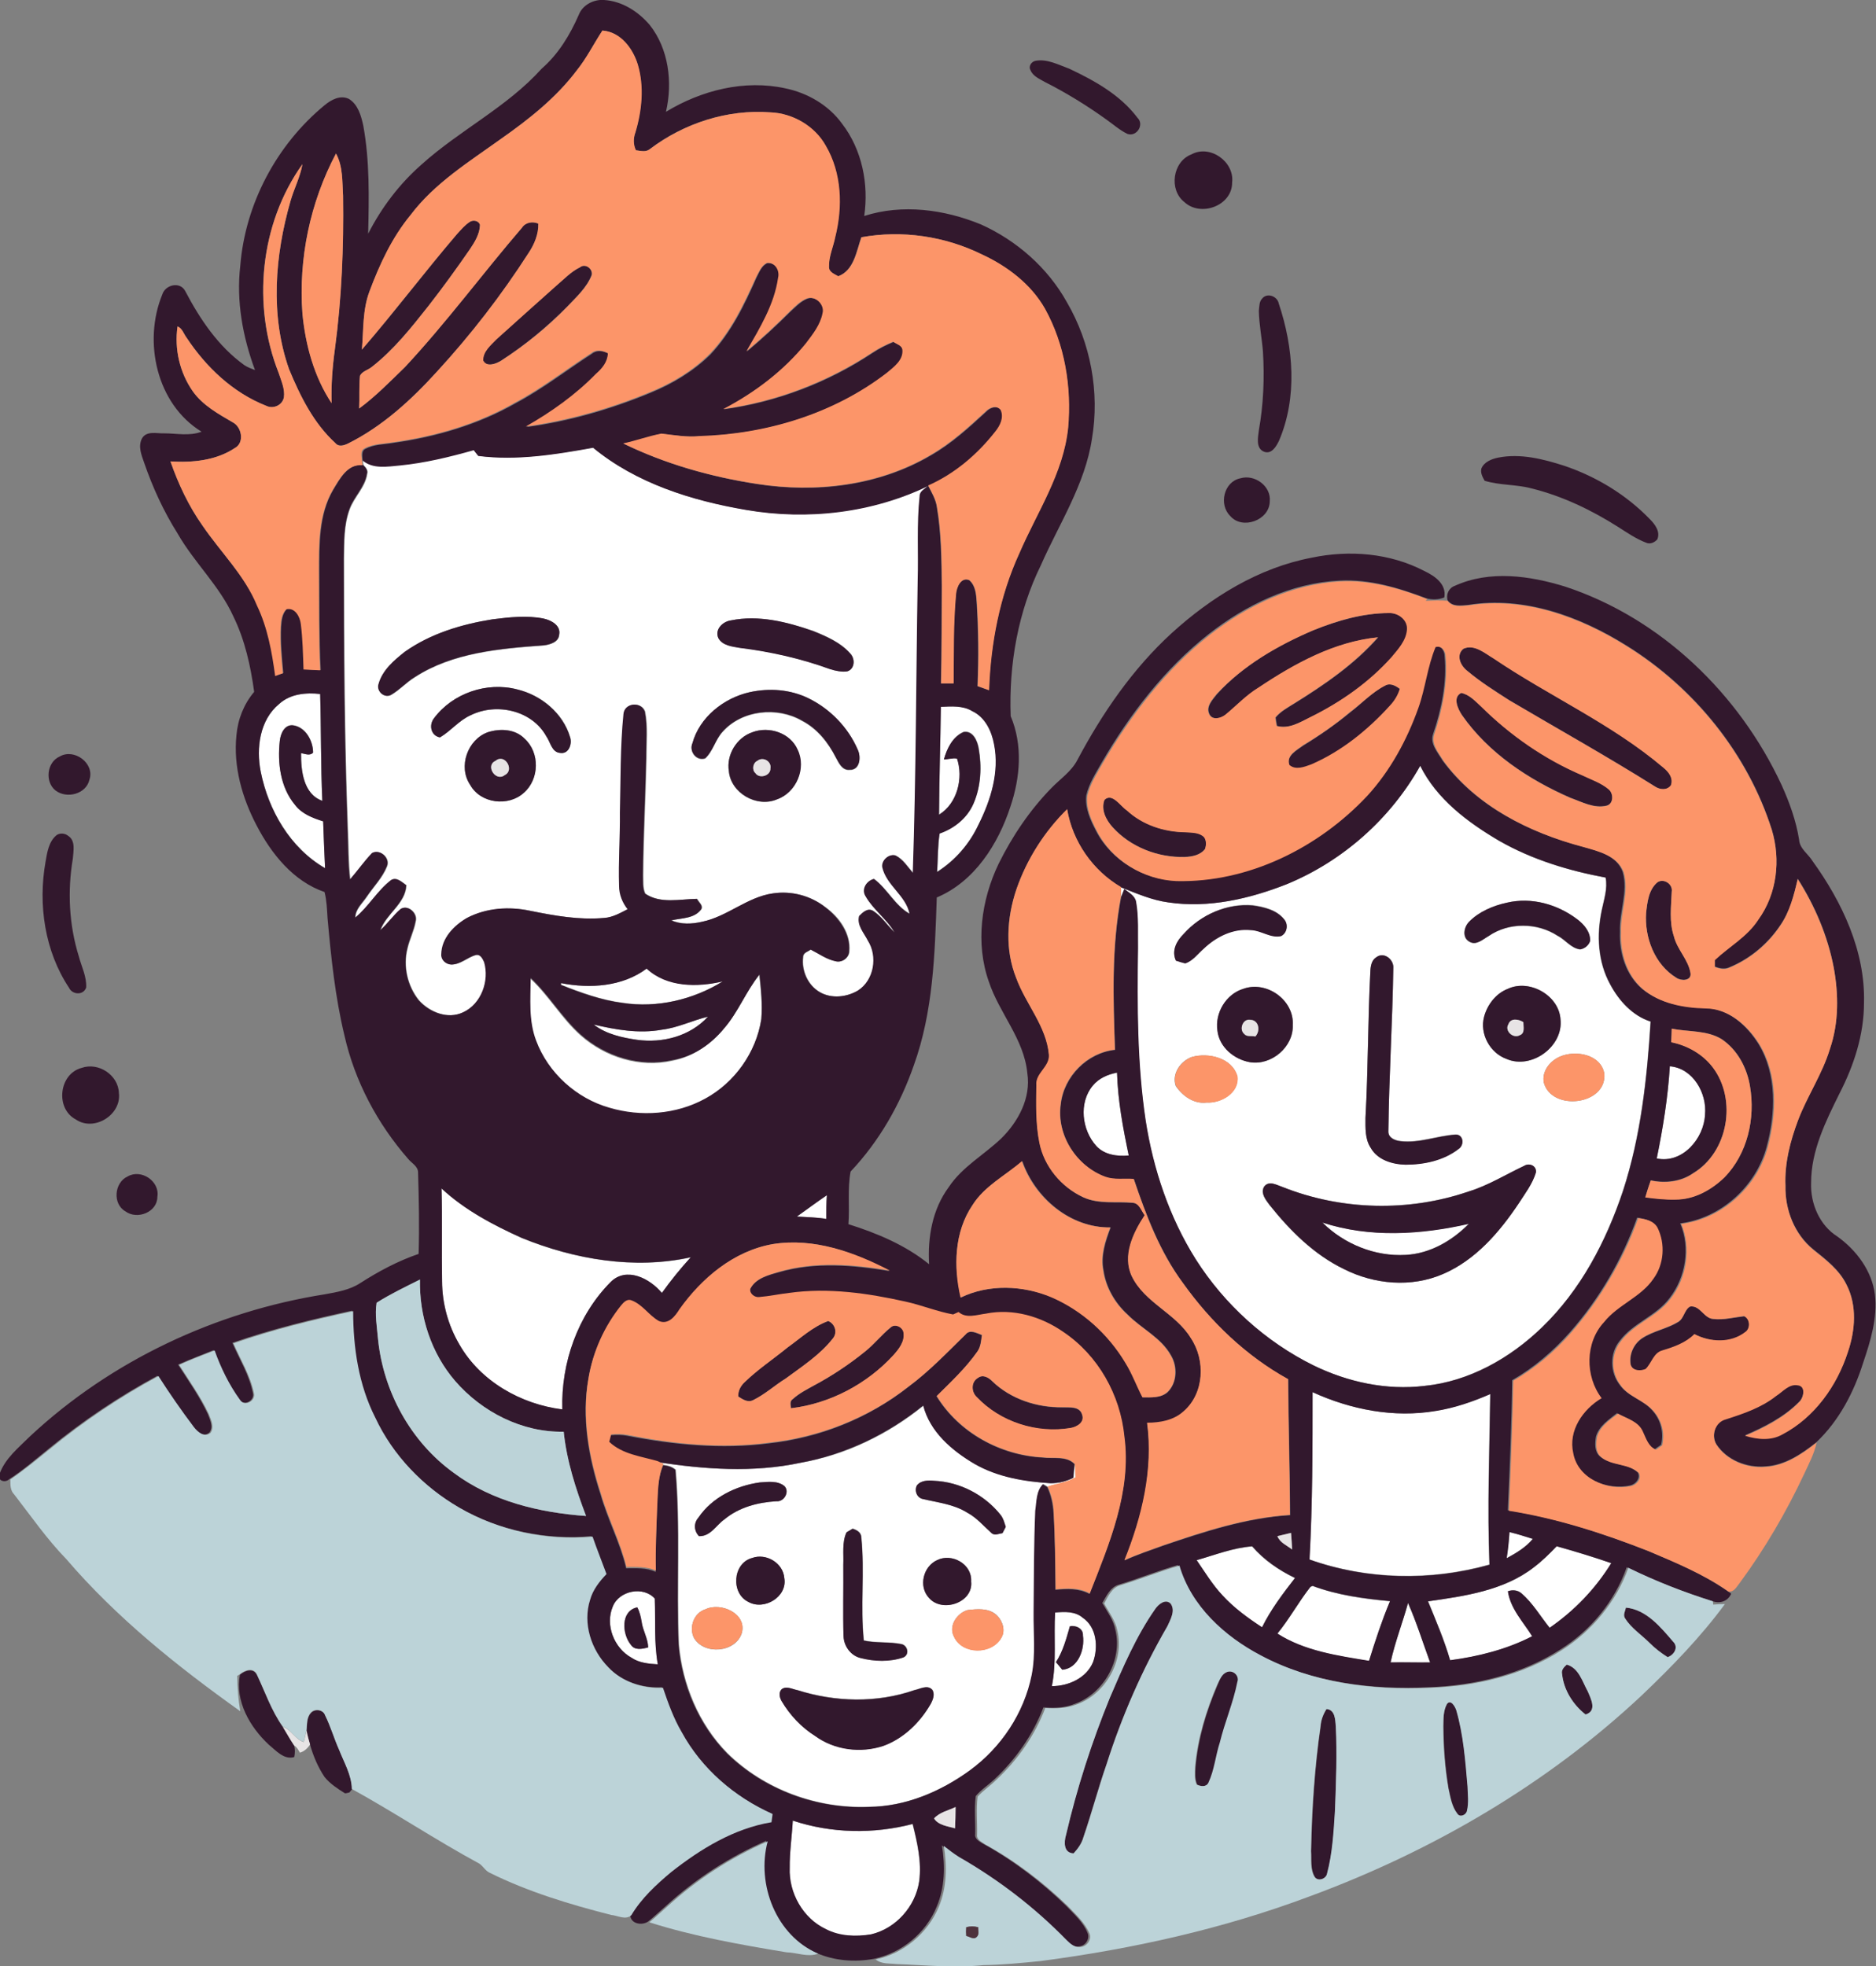 <?xml version="1.0" encoding="utf-8"?>
<!-- Generator: Adobe Illustrator 19.2.0, SVG Export Plug-In . SVG Version: 6.00 Build 0)  -->
<svg version="1.1" id="Layer_1" xmlns="http://www.w3.org/2000/svg" xmlns:xlink="http://www.w3.org/1999/xlink" x="0px" y="0px"
	 viewBox="0 0 687.9 721" enable-background="new 0 0 687.9 721" xml:space="preserve">
<rect x="0" y="0" width="687.9" height="721" fill="#808080" stroke="none"/>
<g>
	<path fill="#FFFFFF" d="M175.3,167.1c14.1,1.8,28.2-0.5,42.1-3c15.8,13.1,36.1,19.4,56.1,22.8c22.5,3.8,46.3,1.1,67-8.9l0,0.1
		c-1.1,1.2-3.1,1.9-3.1,3.8c-1.1,10.3-0.3,20.7-0.7,31c-0.6,35.7-0.6,71.5-1.8,107.2c-2-2.2-3.6-5-6.4-6.4c-2.4-0.7-5.2,1.8-4.8,4.3
		c1.5,6.7,8.7,10.3,10,17.1c-5.4-3-8.2-9.1-13.1-12.8c-2.7,0.7-4.7,3.8-3,6.4c2.9,4.9,7.7,8.3,10.6,13.2c-2.8-2.6-4.8-5.9-8.1-8
		c-2-1-3.6,0.8-4.9,2c-0.9,3.4,1.7,6.2,3.2,9c3.7,5.8,2.3,14.5-3.6,18.3c-4.2,2.5-9.8,3.1-14.1,0.6c-4.4-2.5-6.8-7.9-6.1-12.9
		c0-1.6,1.8-1.9,2.8-2.7c3,1.5,5.8,3.6,9.2,4.3c2.3,0.5,4.8-1.3,4.9-3.6c0.6-6.6-3.6-12.5-8.7-16.2c-5.4-4.2-12.5-6.1-19.2-5.1
		c-9.5,1.3-16.8,8.5-26,10.4c-3.7,0.8-7.7,1-11.3-0.5c3.7-0.9,8.3-0.6,10.9-4c0.9-1.4-0.9-2.7-1.5-3.9c-6.3,0.1-13.4,1.9-19-1.9
		c-1-2.1-0.7-4.5-0.8-6.8c0.1-14.3,0.9-28.6,1.2-42.9c0-5.7,0.6-11.5-0.5-17.1c-1.4-3.8-7.5-3.1-7.8,1c-1.2,12-1,24-1.3,36
		c0.1,9-0.7,18-0.3,27c0,3.1,1.2,6.1,3.1,8.5c-2.7,1.4-5.5,3-8.6,3.2c-9.1,0.9-18.2-0.8-27.1-2.6c-7.7-1.6-16.1-1.1-23.2,2.6
		c-4.8,2.8-9.3,7.4-9.4,13.3c-0.2,2.1,1.6,3.7,3.6,3.8c3.4,0,5.9-2.6,9-3.5c1.7-0.4,2.6,1.4,3.1,2.6c2.1,6.9-0.9,15.4-7.7,18.4
		c-5.6,2.7-12.3,0-16.3-4.4c-4.2-5.2-5.9-12.5-4.2-19c0.8-3.4,2.4-6.5,3-9.9c0.9-2.9-2.7-6.3-5.4-4.6c-2.8,2.3-4.8,5.4-7.5,7.8
		c2.1-6.1,9.2-9.7,9.5-16.5c-1.6-1.1-3.5-3.1-5.5-1.9c-5.1,3.9-8.2,9.8-13.2,13.8c0-3.1,2.6-5.2,4.2-7.7c2.5-3.7,5.8-7,7.4-11.1
		c1.3-3.1-2.6-6.4-5.4-4.9c-2.9,3-5.3,6.5-8.1,9.7c-0.7-6.2-0.6-12.5-0.9-18.7c-1.2-33-1.4-66-1.4-99c0.1-6.1-0.1-12.3,2.1-18.1
		c1.7-4.5,5.7-8,6.4-12.9c0.4-1.4-0.6-2.4-1.4-3.3c-0.1-0.5-0.2-1.4-0.2-1.9c3.8,3.3,9.1,2.3,13.6,1.8c9.2-0.8,18.2-3,27.1-5.6
		C174,165.5,174.9,166.6,175.3,167.1z M180.6,227.1c-11.3,1.8-22.7,5.2-32.1,12c-4,3.1-8.2,6.8-9.6,11.8c-0.9,2.6,2,5.3,4.5,4
		c3.1-1.8,5.6-4.6,8.7-6.5c14-9.1,31.3-10.5,47.5-11.7c2.2-0.3,5.3-1.2,5.5-3.9c0.7-3.4-3-5.3-5.7-5.9
		C193.2,225.6,186.8,226.4,180.6,227.1z M268,227.5c-2.9,0.4-6,3.3-4.6,6.4c1.6,2.7,5.1,3.1,7.9,3.6c11.3,1.4,22.4,3.9,33.1,7.8
		c2,0.7,4.1,1.1,6.3,0.8c2.8-0.9,2.9-4.6,1.1-6.5c-3.6-4.1-8.7-6.3-13.7-8.3C288.5,228.1,278.1,225.5,268,227.5z M159.2,263.3
		c-2.1,2.5-1.3,6.5,2.2,7.1c4-2.4,7-6.3,11.4-8.2c9.4-4.6,22.3-1.6,27.6,7.8c1.5,2.1,2,5.9,5.1,6.1c3.1,0.5,4.4-3.4,3.6-5.8
		c-2.6-8.8-10.6-15.4-19.4-17.5C178.6,249.9,166.1,254.2,159.2,263.3z M275,253.8c-9.5,2.1-18.5,9.3-21.1,18.9
		c-1.3,2.9,1.4,6.6,4.7,5.5c2.9-2.7,3.7-6.9,6.4-9.8c7.1-8,20-9.3,29.1-4c5.6,2.9,9.6,8,12.4,13.5c1.1,2,2.3,4.8,5.1,4.5
		c3.8,0.1,4.2-4.8,2.9-7.4c-3.5-8.1-10.1-14.9-18.1-18.8C289.8,252.7,282.1,252.2,275,253.8z M178.9,268.5
		c-7.4,2.7-11.1,12.6-6.5,19.3c3.8,6.8,14.1,8.1,19.7,2.9c5.7-4.9,5.9-14.7,0.3-19.8C189,267.3,183.4,267,178.9,268.5z M275.9,268.5
		c-5.8,1.9-9.6,8.3-8.7,14.3c0.7,8,10.2,13.5,17.6,10.4c7.1-2.5,10.9-11.4,7.6-18.2C289.8,268.8,282,266.2,275.9,268.5z"/>
</g>
<path fill="#FFFFFF" d="M102.4,258.1c4.1-3.7,9.8-4.2,15-3.7c0.3,13.1,0.2,26.1,0.8,39.2c-7-2.4-7.8-11.1-7.8-17.5
	c1.5,0.3,3.1,1.2,4.4-0.2c0-4.3-2.7-9.4-7.4-10c-3.1-0.3-4.6,3.1-4.8,5.7c-0.9,8.1,0.2,17,5.6,23.5c2.5,3.3,6.5,4.8,10.3,6
	c0.2,5.7,0.5,11.5,0.7,17.2c-12.8-7.4-20.7-21.2-23.6-35.4C93.9,274.3,95.2,264,102.4,258.1z"/>
<path fill="#FFFFFF" d="M345,259.2c3.9-0.2,8-0.5,11.6,1.4c4.7,2.2,7.1,7.3,8,12.2c2,10.1-1.2,20.4-5.7,29.4
	c-3.3,7.1-8.6,13.2-15.2,17.4c0.2-4.7,0.2-9.4,0.9-14.1c5.4-1.9,10.2-5.7,12.5-11.1c2.7-6.3,3-13.5,1.8-20.2
	c-0.5-2.7-2.1-6.4-5.5-5.9c-4,1.7-6.1,6-7.2,10c1.6,0.1,3.2-0.5,4.8-0.3c2.4,7.2,0.1,16.5-6.6,20.6
	C344.4,285.6,344.9,272.4,345,259.2z"/>
<g>
	<path fill="#FFFFFF" d="M471.9,324.2c20.5-8.5,38-24,48.8-43.4c6.1,12.3,17.5,20.8,29.1,27.6c12,6.9,25.4,10.9,38.9,13.4
		c0.8,4-0.6,8-1.4,11.9c-2,9.1-1.5,19,3.1,27.3c3.2,6,8.2,11.5,14.8,13.6c-1.3,20.9-3.6,42-10.1,62c-6.2,18.6-15.5,36.5-29.8,50.2
		c-11.7,11.3-26.7,19.7-43,21.4c-13.9,1.7-28.1-1.4-40.7-7.5c-17.6-8.6-32.7-22.3-43.2-38.9c-9.7-15.4-15.6-33.1-18.4-51
		c-3.1-20.8-3.2-42-2.8-63c-0.1-5.7,0.3-11.5-0.7-17.1c-0.4-2.3-2.7-3.4-4.3-4.7c-0.4,1-0.8,2-1.2,3c0-1.2,0.1-2.4,0.1-3.6
		c5.6,2.2,11.2,4.7,17.3,5.5C443.2,333.1,458.2,329.6,471.9,324.2z M552.6,331c-5.1,1.1-10.3,3.3-14,7.1c-1.9,1.9-2.6,5.8,0.2,7.3
		c2.5,1.4,4.9-1,7-2.1c7.4-5.1,17.8-5,25.3-0.1c2.9,1.4,4.9,4.6,8.3,5c1.6-0.3,3.1-1.5,3.6-3.1c0.1-3.3-2.2-6-4.7-7.9
		C571.1,331.5,561.6,328.9,552.6,331z M434,342.5c-2.5,2.5-4.5,6-2.9,9.6c1.1,0.4,2.2,0.7,3.4,1c2.9-0.9,4.6-3.5,6.8-5.4
		c4.6-4.3,10.8-7.4,17.3-6.8c3.8,0.2,7.1,3,11,2.2c2.3-1,2.9-4.1,1.3-6c-2.7-3.5-7.4-4.6-11.5-5.2C450,331.1,440.4,335.4,434,342.5z
		 M504.7,351c-1.7,1-2.1,3.1-2.2,4.9c-1,18-0.8,36-1.8,54c0,3.7-0.2,7.7,1.9,10.9c2.5,4.5,8,6.1,12.8,6.2c6.8,0,14-1.5,19.5-5.8
		c2.2-1.4,1.7-5.4-1.3-5.2c-6.7,0.4-13.2,3.2-20,2.4c-2-0.2-4.6-1.2-4.5-3.6c0.2-19.9,1.5-39.8,1.8-59.8
		C511.2,351.9,507.5,348.8,504.7,351z M455.9,362.6c-6.3,1.9-10.5,8.9-9.4,15.4c0.7,6,6.2,10.5,11.9,11.5c7.8,1.3,16-5.6,15.7-13.6
		C474.6,366.7,464.4,359.5,455.9,362.6z M552.9,362.6c-4.4,1.7-7.5,5.8-8.7,10.2c-1.7,6.3,2.1,13.3,8.2,15.5
		c9.2,4,20.9-4.6,19.8-14.6C571.6,364.9,560.8,358.9,552.9,362.6z M437,387.6c-4.2,1.5-7.4,6.2-5.9,10.6c2.5,3.7,6.7,6.7,11.3,6.1
		c5.3,0.3,12.1-3.6,11.3-9.6C451.9,387.9,443.1,385.9,437,387.6z M571.9,387.5c-3.6,1.6-6.6,5.3-5.8,9.5c2.9,10.6,23,8.3,22.2-3.2
		C587.1,386.6,577.7,384.9,571.9,387.5z M558.9,427.5c-6.8,3.2-13.1,7.2-20.4,9.4c-22,7.5-46.6,6.9-68.2-1.6c-2.2-0.7-5-2.6-6.8-0.2
		c-1.5,2.4,0.6,4.9,2,6.8c7.5,9.4,16.3,18.2,27.3,23.5c11.1,5.6,24.7,6.8,36.2,1.8c12-5.1,20.8-15.3,27.8-25.9
		c2.3-3.6,5.1-7.1,6.3-11.3C563.5,427.5,560.8,426.3,558.9,427.5z"/>
</g>
<path fill="#FFFFFF" d="M205.7,360.5c10.6,2.1,22.5,1.3,31.5-5.4c7.4,6.9,18.6,6.9,27.9,4.7c-10.8,6.7-24.1,9.9-36.7,7.9
	c-7.8-1-15.3-3.7-22.6-6.6C205.7,361,205.7,360.7,205.7,360.5z"/>
<path fill="#FFFFFF" d="M265.6,377c5.1-5.9,7.9-13.4,12.8-19.4c0.6,5.4,1.2,10.8,0.7,16.3c-1.9,12.3-9.8,23.3-20.7,29.3
	c-10.6,5.8-23.5,6.7-35,3.3c-12.1-3.5-22.4-12.8-26.9-24.6c-2.8-7.3-2.1-15.3-2-23c6.8,6.3,11.4,14.6,18.4,20.8
	c9,8,21.7,12,33.6,9.3C254.1,387.5,260.8,382.9,265.6,377z"/>
<path fill="#FFFFFF" d="M242.6,377.6c5.9-0.7,11.3-3.4,17-4.8c-6.5,7.1-16.6,9.8-26,8.5c-5.6-0.8-11.4-2.1-15.9-5.6
	C225.8,377.6,234.2,379.1,242.6,377.6z"/>
<path fill="#FFFFFF" d="M612.3,391c8.5,0.7,13.7,9.9,12.9,17.8c-0.4,8.7-8.3,18-17.7,16C609.8,413.6,611.6,402.4,612.3,391z"/>
<path fill="#FFFFFF" d="M400.7,398.1c2.2-2.7,5.6-4.2,8.9-4.7c0.3,10.2,2.2,20.3,4.3,30.4c-4.2,0.3-8.9-0.3-11.9-3.5
	C396.7,414.4,395.4,404.4,400.7,398.1z"/>
<path fill="#FFFFFF" d="M161.9,435.8c8.5,7.9,18.9,13.4,29.4,18.2c19.4,7.9,41.3,11.6,62,7.1c-3.8,4.1-7.4,8.5-10.6,13.1
	c-4.3-5.3-13-9.8-18.8-4c-12.1,12.2-18.2,29.6-17.7,46.7c-15.2-1.9-30.1-10.4-37.8-23.9c-4.1-7-6.2-15-6.3-23.1
	C161.9,458.5,162.2,447.2,161.9,435.8z"/>
<path fill="#FFFFFF" d="M292.2,446.1c3.7-2.6,7.3-5.4,11-7.9c-0.2,2.9-0.3,5.8-0.2,8.7C299.5,446.4,295.9,446.3,292.2,446.1z"/>
<path fill="#FFFFFF" d="M484.9,448.3c17.4,5.6,36.1,4.4,53.7,0.4c-6.1,6.2-14.3,11-23.1,11.4C504.2,460.9,492.8,456.2,484.9,448.3z"
	/>
<path fill="#FFFFFF" d="M481.3,510.5c14,6.4,29.8,9.5,45.1,6.8c6.9-1,13.6-3.4,20-6.2c-0.3,20.9-1.1,41.8-0.3,62.6
	c-21.5,6-44.9,5.6-66-1.9C481.3,551.4,481.3,530.9,481.3,510.5z"/>
<g>
	<path fill="#FFFFFF" d="M293.6,536.4c16.6-2.9,32.1-10.4,45.1-21c2.5,9.7,10.5,16.5,18.8,21.4c8.5,4.8,18.3,6.4,27.9,7.1
		c2.9,0,5.7-0.7,8.3-2c0.1-1.7,0.3-3.4,0.5-5c0.2,1.6,0.2,3.2,0.3,4.9c-3.2,1.9-6.9,2.2-10.3,3.4c-0.4-0.3-1.2-0.8-1.6-1
		c-2.6,2.5-2.3,6.4-2.8,9.7c-0.5,12.4-0.5,24.7-0.6,37.1c-0.1,7.7,0.7,15.5-0.7,23.1c-2.8,14-11.2,26.6-22.7,35
		c-10.8,7.8-23.6,13.3-37.1,13.4c-19,0.8-38.4-6.3-52-19.7c-10.4-10.6-16.4-25.1-17.7-39.8c-0.9-21.3,0.6-42.8-1.2-64.1
		c-1.3-1.1-2.8-1.6-4.4-1.7c-0.7-0.3-1.4-0.7-2.1-1C258.4,538.8,276.3,540.1,293.6,536.4z M336.2,544.7c-1,2,0,4.6,2.3,5
		c5.5,1.3,11.3,1.9,16.2,5c3.4,1.8,5.9,4.8,8.7,7.3c1.1,1.3,2.8,0.3,4.2,0.2c0.3-0.6,0.9-1.7,1.2-2.3c-0.5-1.5-0.8-3.1-1.9-4.4
		c-5.9-7.4-15-12.1-24.4-12.5C340.3,542.8,337.7,542.8,336.2,544.7z M256.1,556.5c-1.7,2-1.6,4.9,0.2,6.8c4.3,0.2,6.3-4,9.4-6.2
		c5.3-4.4,12.2-6.2,19-6.6c2.8,0.3,5-3.6,2.9-5.6c-2.5-2-6-1.5-9-1.3C269.8,544.8,261.1,549.1,256.1,556.5z M310.4,561.9
		c-1.7,3.8-1,7.9-1.1,11.9c0.1,8.7-0.2,17.4,0.1,26.1c0,3.6,2.6,7.2,6.2,8c5.1,1.4,10.7,1.5,15.7-0.2c2.4-0.9,1.6-4.5-0.8-4.9
		c-4.5-0.9-9.2-0.3-13.7-1.3c-1.3-12.5,0.3-25.2-0.9-37.7c0-1.9-1.6-2.8-3.2-3.3C312,560.9,310.9,561.6,310.4,561.9z M275.8,571.3
		c-7.2,1.8-7.9,12.9-1.4,16.1c5.8,3.3,14.4-1.8,13.2-8.7C287.2,573.2,280.9,569.5,275.8,571.3z M343.6,572.1c-5,2.3-6.8,9.6-3,13.8
		c4.9,5.6,16.4,1.8,15.5-6C356.5,573.5,349,569.4,343.6,572.1z M258.7,590.1c-4.3,1.3-6.2,6.7-4.2,10.6c3.8,6.3,15.2,5.3,17.5-1.8
		C274,591.7,264.4,587.4,258.7,590.1z M354.8,590.4c-3.9,1.1-7.1,5.9-5,9.7c3,6.7,13.9,6.7,17.4,0.4c1.7-2.8,0.3-6.5-2-8.5
		C362.3,589.6,358.3,590,354.8,590.4z M286.8,619.3c-1.4,1.1-1,3-0.2,4.4c3.1,5.1,7.2,9.6,12.3,12.8c7.1,5.2,16.8,6.4,25.1,3.6
		c7.4-2.8,13.4-8.6,17.3-15.4c0.8-1.5,1.7-3.6,0.5-5.2c-1.8-1.8-4.5-0.2-6.5,0.2c-13.8,4.8-29.1,4.4-42.9,0
		C290.6,619.5,288.5,618.2,286.8,619.3z"/>
</g>
<path fill="#FFFFFF" d="M553.5,561.8c2.9,0.7,5.7,1.6,8.5,2.5c-2.5,3.1-6.1,5.2-9.6,7.1C552.9,568.2,553.3,565,553.5,561.8z"/>
<path fill="#FFFFFF" d="M438.8,572.1c6.7-1.9,13.4-4.5,20.3-5c4.3,5,9.8,8.7,15.7,11.6c-4.5,5.7-8.9,11.6-12.1,18.1
	c-5.2-3.4-10.2-7.1-14.5-11.7C444.6,581.1,441.9,576.5,438.8,572.1z"/>
<path fill="#FFFFFF" d="M570.8,567c6.7,1.9,13.4,4,20.1,6.2c-5.8,9.4-13.5,17.5-22.6,23.7c-3.4-4.2-6.2-9-10.3-12.6
	c-1.4-1.3-3.3-1.4-5-0.8c1,6.4,5.6,11.2,8.9,16.5c-9.3,4.8-19.7,7.5-30.1,8.8c-2.2-7.4-5.2-14.5-8.1-21.6c13.4-2,27.7-3.9,38.7-12.4
	C565.4,572.5,568.2,569.8,570.8,567z"/>
<path fill="#FFFFFF" d="M480.5,581.9l0.8-0.3c9.1,3.4,18.7,4.7,28.4,5.6c-3,7.1-5.4,14.5-7.7,21.9c-11.5-1.9-23.6-3.6-33.6-10
	C472.9,593.6,476.2,587.4,480.5,581.9z"/>
<g>
	<path fill="#FFFFFF" d="M224.7,589.1c2.4-5.8,11.3-7.6,15.4-2.9c0.3,8-0.3,16.1,1.1,24.1c-3.3-0.2-6.8-0.5-9.6-2.4
		C225.2,604.4,221.8,595.9,224.7,589.1z M231.3,603.1c1.5,2.2,4.2,1.5,6.3,1c0-3.3-1.9-6.1-2.4-9.4c-0.3-1.8-0.7-3.7-1.6-5.3
		C227.5,590.7,228.1,599.2,231.3,603.1z"/>
</g>
<path fill="#FFFFFF" d="M516.3,587.8c3.1,7,5.5,14.5,8.1,21.8c-4.8,0-9.7-0.1-14.5,0C511.5,602.2,514.3,595.1,516.3,587.8z"/>
<g>
	<path fill="#FFFFFF" d="M386.9,591.3c3.4-0.3,7.3-0.5,10.1,1.9c5.2,3.5,5.7,10.9,3.8,16.3c-2.4,5.9-9,8.8-15.1,8.8
		C387.5,609.4,386.4,600.3,386.9,591.3z M387.2,609.5c0.8,0.9,1.5,1.8,2.3,2.7c5.9-0.4,8.4-7.4,7.6-12.5c0.1-2.6-2.6-3.9-4.8-3.4
		C391,600.9,389.8,605.5,387.2,609.5z"/>
</g>
<path fill="#FFFFFF" d="M290.7,667.6c14.1,4.7,29.5,5,43.9,1.3c1.7,6.8,3.4,13.9,2.4,21c-1.3,9.2-8.5,17.3-17.7,19.5
	c-5.5,0.9-11.5,0.8-16.5-1.9c-8.4-4-13.7-13.3-13.3-22.5C289.5,679.1,290.4,673.3,290.7,667.6z"/>
<g>
	<g>
		<path fill="#32182D" d="M212.2,5.5c1.4-3.7,5.5-5.8,9.3-5.5c6.6,0.4,12.5,4.2,16.7,9.1c7,8.8,8.5,21.1,6,31.9
			c13-7.9,28.8-11.9,43.8-8.6c8.2,1.7,15.9,6.2,20.8,13c7.3,9.5,9.8,22.1,8.1,33.8c14-4.5,29.4-2.4,42.8,3.1
			c13.1,5.9,24.5,15.9,31.5,28.5c8.7,14.9,12.1,33,9.2,50.1c-2.5,16.7-12,31.1-18.7,46.3c-8.4,17.1-11.8,36.4-11.1,55.4
			c4.5,10.6,3.5,22.6-0.1,33.2c-4.5,13.8-13.2,27.5-27,33.3c-0.7,20.7-1.3,41.8-8.4,61.5c-5,14.4-12.7,27.9-23.2,39
			c-1.2,6.3-0.3,12.9-0.8,19.3c10.5,3.3,21,7.7,29.6,14.7c-0.6-9.9,1.2-20.2,7.2-28.3c4.9-7.4,12.9-11.8,19.2-17.8
			c6.3-6.2,11-14.9,9.6-24c-1.2-12.5-10.3-22-14.1-33.5c-5-14.1-2.8-30,3.6-43.3c5-10.1,11.4-19.6,19.3-27.7
			c3.3-3.4,7.4-6.1,9.6-10.4c9.1-17.1,20.2-33.3,34.5-46.4c14.5-13.2,31.9-24,51.4-27.7c13.8-2.9,28.7-1.7,41.3,4.9
			c3.8,1.8,8.2,4.8,7.3,9.7c-2.1,0.8-4.4,0.9-6.6,0.3c-10.2-3.9-20.9-7.1-31.9-6.5c-17.7,0.9-34.3,8.9-48,19.7
			c-16.1,12.7-28.8,29.3-39.1,47c-2.2,3.9-4.7,7.7-5.7,12.1c-0.5,4.6,1.5,9,3.6,13c5.5,10.7,17.2,17.7,29.1,18.2
			c26.4,0.6,52.1-12.2,70-31.3c8.4-9.3,14.5-20.5,18.7-32.2c2.6-7.3,3.3-15.2,6.3-22.3c2.3-0.7,3.7,1.5,3.7,3.5
			c0.9,9.6-1.1,19.4-4.2,28.5c-1.3,3.6,1.7,6.8,3.4,9.7c12.2,16.7,31.7,26.5,51.3,31.6c5.6,1.6,12.6,3.2,14.8,9.3
			c2.1,7.3-1.3,14.6-1,22c-0.3,7.6,2.1,15.7,8,20.8c6.4,5.3,14.9,6.9,22.9,7.1c8.6,0,15.6,6.3,19.9,13.2c6.8,11.2,6.3,25.4,3,37.7
			c-3.9,14.5-16.7,26.2-31.7,28.1c3.8,8.9,2,19.8-3.9,27.4c-4.9,6.6-13.4,9.1-18.3,15.7c-3.7,4.5-3.6,11.5,0,16.1
			c2.9,4.2,8.4,5.4,11.8,9.2c3.2,3.4,4.5,8.2,3.4,12.8c-0.6,0.4-1.8,1.2-2.3,1.6c-2.8-1.3-3.6-4.2-4.8-6.7c-1.6-3.7-5.9-4.7-9.1-6.5
			c-3,2.4-6.6,4.7-7.7,8.6c-0.4,2.4-0.6,5.4,1.4,7.2c4,3.5,10.2,2.3,14,6c1,2.1-0.8,4.2-2.8,4.7c-8.6,1.9-19.6-2.5-21.3-12
			c-1.9-8.3,3.5-16.1,10.4-20.2c-6.1-8.1-6-20.4,0.9-27.9c5.1-6.3,13.5-9.1,18.1-15.9c3.9-5.3,4.4-12.8,1.5-18.7
			c-1.4-2.5-4.5-3.1-7.1-3.5c-5.5,15.4-13.8,29.7-24.6,42c-6.1,6.9-13.2,13-21.2,17.6c-0.2,15.9-0.9,31.8-1.6,47.7
			c17.6,2.8,34.6,8.3,51.2,14.8c10.1,4.2,20.3,8.5,29.3,14.8l1.4,1c-1.3,3-4.5,3.8-7.3,2.6c-10.6-3.4-21-7.4-31-12.3
			c-4.4,12.5-13.2,23.2-24.4,30.2c-14.3,9.2-31.4,13.2-48.2,13.8c-21.2,1-43.2-1.7-62.2-11.9c-13.3-7-25.5-18.1-29.8-32.9
			c-7.3,2.1-14.4,5-21.7,7.2c-3.1,0.9-4.5,4.2-6,6.7c1.8,3.2,4.1,6.2,4.8,9.9c2.7,11-4.3,23.3-14.9,27.1c-3.6,1.5-7.6,1.6-11.5,1.3
			c-3.8,10-10.1,19-17.9,26.3c-2.2,2.1-4.9,3.8-6.9,6.2c-0.6,4.6-0.1,9.3-0.2,13.9c-0.3,1.9,1.6,2.8,2.9,3.6
			c11.1,6.1,21.3,13.9,30.4,22.7c2.9,3.1,6.3,6,7.9,10c0.9,2.1-0.7,4.7-3,4.9c-2.2,0.5-4-1.1-5.4-2.5c-11.6-12-25-22.2-39.5-30.5
			c-1.9-1.2-3.8-2.6-5.5-4c1.2,7.5,1.1,15.4-1.9,22.4c-3.9,9.7-12.9,17.1-23.1,19.2c-7,1.3-14.4,0.7-20.9-2.1
			c-15.4-6.6-22.8-25.4-18.5-41.2c-13.5,5.9-26,14-36.8,23.9c-2.2,1.9-4.3,3.9-6.5,5.7c-2.3,1.6-6.6,0.9-6.6-2.5
			c3.7-6.2,9.1-11.2,14.6-15.8c10.8-8.5,23-16.1,36.8-18.3c0.1-1,0.3-2,0.4-3c-13.9-6.2-26-16.6-33.3-30c-3.1-5.1-5.1-10.7-6.9-16.3
			c-7.4,0.4-15-2.2-20.1-7.6c-6.2-6.4-9.4-16.1-6.6-24.7c1-3.7,3.4-6.7,6-9.4c-1.7-4.6-3.5-9.1-5.1-13.7
			c-16.8,1.5-34.2-2.1-48.8-10.6c-13.2-7.7-24.3-19.2-30.9-33.1c-6.1-12-8.1-25.6-8.1-39c-14.8,3.2-29.6,6.8-43.9,11.8
			c2.6,6,6.2,11.8,7.5,18.3c0.9,2.9-3.4,5.2-5.1,2.5c-4-5.5-7-11.7-9.3-18.1c-4.4,1.8-8.8,3.4-13,5.3c3.8,5.9,7.9,11.7,10.9,18.1
			c0.8,2.1,2.1,4.7,0.6,6.8c-2.3,1.9-4.8-0.3-6.1-2.1c-4.6-6-8.8-12.3-13-18.7c-14.1,7.6-27.5,16.6-39.9,26.8
			c-4.7,3.8-9.3,7.8-14.4,11.1c-1.5,1.5-4.5,0.6-3.6-1.8c2-5.8,7.1-9.8,11.3-14c29.7-27.7,68.1-45.7,108.1-52
			c4.4-0.8,9.1-1.6,12.9-4.1c6.7-4.3,13.8-8.1,21.4-10.7c0.3-9.9,0.1-19.8-0.2-29.7c0.1-2.4-2.3-3.5-3.6-5.1
			c-11.3-12.9-19.6-28.5-23.4-45.3c-3.4-14.1-4.9-28.6-6.2-43.1c-0.2-3.2-0.3-6.4-1.1-9.5c-11.4-3.9-19.5-14-24.9-24.4
			c-5.3-10.1-8.6-21.6-7.4-33.1c0.5-5.8,2.7-11.4,6.5-15.9c-1.3-9.5-3.4-19-7.6-27.6c-5.1-11.3-14.4-19.8-20.5-30.5
			c-5.1-8.1-9.1-16.8-12.2-25.8c-1-2.9-2.4-6.1-0.8-9.1c1.7-2.8,5.3-1.7,8-1.8c4.6,0,9.4,1.1,13.8-0.6c-16.5-10.1-21.5-33-14.4-50.3
			c1.1-3.6,6.5-4.9,8.4-1.3c5.4,10.3,12.1,20.3,21.7,27.2c1.2,0.8,2.6,1.3,3.9,1.8c-4.5-12.2-6.9-25.2-5.4-38.2
			c1.8-22.7,13.3-44.4,30.9-58.9c2.4-2,5.8-3.9,9-2.3c3.3,2.1,4.4,6.1,5.2,9.7c2.4,13.1,2.1,26.5,1.8,39.7
			c4.9-9.6,11.5-18.3,19.6-25.4c14-12.6,31.3-21,44-35.1C204.8,19.8,209,12.8,212.2,5.5z M220.9,11.2c-3.2,4.8-5.7,10.1-9.4,14.6
			c-7.6,10.1-17.7,18-27.9,25.2c-11.7,8.4-24.3,16.2-33.1,27.9c-6.7,8.3-11.3,18-15,27.9c-2.6,6.8-2.1,14.3-2.8,21.4
			c12-13.8,23-28.5,34.9-42.4c1.4-1.6,2.8-3.2,4.6-4.4c1.2-0.9,3.4-0.5,3.8,1.1c-0.1,3.3-1.9,6.3-3.7,8.9c-4.9,7.1-9.9,14-15.2,20.8
			c-6.3,7.9-12.7,16-20.7,22.3c-1.4,1.2-3.6,1.6-4.4,3.3c-0.4,4-0.1,8-0.3,12c6.1-4.5,11.4-9.9,16.8-15.2
			c15.2-16.3,28.4-34.3,42.9-51.1c1.3-2,3.9-2.4,6-1.5c0.1,3.9-1.4,7.6-3.6,10.8c-9.9,15.4-21.1,29.9-33.5,43.4
			c-9.5,10.4-20.1,20.2-32.8,26.5c-1.4,0.6-3.3,1.2-4.5-0.2c-8-7.3-12.9-17.2-17-27.1c-7-19.8-5.2-41.7,0.5-61.6
			c1.3-4.6,3.6-8.9,4.4-13.6c-15.6,21.9-18.6,51.8-8.7,76.6c1,2.9,2.4,5.8,1.9,8.9c-0.6,2.9-3.9,4.4-6.5,3.1
			c-12.2-4.8-22-14.2-29.2-25c-1-1.4-1.5-3.4-3.3-4.1c-1.2,8.3,0.8,17,5.6,23.8c3.7,5.2,9.4,8.3,14.7,11.4c3.3,1.8,4.3,7.5,0.7,9.4
			c-6.9,4.6-15.5,5.4-23.6,4.9c2.9,8.3,6.7,16.4,11.8,23.6c6.6,9.7,15.3,18.1,20.1,29.1c3.8,8.1,5.5,17.1,6.7,25.9
			c0.9-0.3,1.8-0.6,2.8-1c-0.5-5.7-1.1-11.4-0.8-17c0.2-2.3,0.4-4.8,2.1-6.5c3.2-0.7,4.9,2.8,5.3,5.4c0.8,5.5,0.9,11.1,1,16.7
			c2,0.1,4.1,0.2,6.1,0.3c-0.6-11.9-0.4-23.9-0.5-35.9c0-10.2-0.2-21.1,5.1-30.2c2.5-4.1,5.3-9.6,10.9-9.1c0.9,0.9,1.9,1.9,1.4,3.3
			c-0.8,4.9-4.8,8.3-6.4,12.9c-2.1,5.8-2,12-2.1,18.1c0,33,0.2,66,1.4,99c0.3,6.2,0.1,12.5,0.9,18.7c2.8-3.2,5.2-6.7,8.1-9.7
			c2.9-1.6,6.7,1.8,5.4,4.9c-1.7,4.2-4.9,7.4-7.4,11.1c-1.6,2.4-4.2,4.5-4.2,7.7c4.9-4,8.1-9.9,13.2-13.8c2-1.2,3.9,0.8,5.5,1.9
			c-0.3,6.8-7.3,10.4-9.5,16.5c2.7-2.4,4.7-5.4,7.5-7.8c2.7-1.7,6.3,1.7,5.4,4.6c-0.6,3.4-2.3,6.5-3,9.9c-1.6,6.5,0,13.8,4.2,19
			c3.9,4.4,10.6,7.1,16.3,4.4c6.7-3.1,9.7-11.6,7.7-18.4c-0.6-1.3-1.4-3-3.1-2.6c-3.1,0.8-5.6,3.5-9,3.5c-2-0.1-3.8-1.8-3.6-3.8
			c0.1-5.9,4.6-10.5,9.4-13.3c7.1-3.7,15.4-4.3,23.2-2.6c8.9,1.8,18,3.4,27.1,2.6c3.1-0.2,5.9-1.8,8.6-3.2c-1.9-2.4-3.1-5.4-3.1-8.5
			c-0.3-9,0.4-18,0.3-27c0.3-12,0.1-24,1.3-36c0.3-4.2,6.4-4.8,7.8-1c1.1,5.6,0.4,11.4,0.5,17.1c-0.3,14.3-1.1,28.6-1.2,42.9
			c0.1,2.3-0.2,4.7,0.8,6.8c5.6,3.8,12.7,2,19,1.9c0.5,1.2,2.4,2.4,1.5,3.9c-2.5,3.4-7.1,3.1-10.9,4c3.6,1.6,7.5,1.4,11.3,0.5
			c9.3-1.9,16.6-9.1,26-10.4c6.8-1,13.8,0.8,19.2,5.1c5,3.8,9.3,9.7,8.7,16.2c-0.1,2.4-2.6,4.2-4.9,3.6c-3.4-0.7-6.2-2.8-9.2-4.3
			c-1,0.8-2.8,1.1-2.8,2.7c-0.6,5,1.7,10.3,6.1,12.9c4.3,2.5,9.9,1.9,14.1-0.6c5.9-3.8,7.3-12.5,3.6-18.3c-1.4-2.8-4.1-5.6-3.2-9
			c1.3-1.3,3-3,4.9-2c3.3,2,5.3,5.4,8.1,8c-2.9-4.9-7.8-8.3-10.6-13.2c-1.7-2.6,0.3-5.7,3-6.4c5,3.7,7.7,9.8,13.1,12.8
			c-1.3-6.7-8.5-10.4-10-17.1c-0.4-2.5,2.4-5,4.8-4.3c2.8,1.4,4.4,4.1,6.4,6.4c1.2-35.7,1.2-71.5,1.8-107.2
			c0.3-10.3-0.4-20.7,0.7-31c0-1.9,2-2.6,3.1-3.8c1.3,2.5,2.8,5,3.2,7.8c1.6,9.6,1.7,19.3,1.8,29c-0.1,11.9,0,23.8-0.3,35.7
			c1.5,0,3.1,0,4.6,0c0-10.9-0.2-21.9,0.9-32.8c0.2-2.4,1.8-6.2,4.8-5.1c2.4,2,2.6,5.3,2.8,8.1c0.6,10.2,0.7,20.5,0.3,30.8
			c1.4,0.5,2.8,1,4.2,1.5c0.6-17.2,3.9-34.5,11.1-50.2c6.5-15.1,16.2-29.3,17.9-46.1c1.3-14.9-1.2-30.4-8.5-43.6
			c-5.2-9-13.8-15.6-23.1-19.9c-13.6-6.7-29.3-9-44.2-6.3c-1.8,5.1-2.7,12.2-8.5,14.3c-1.4-0.8-3.5-1.5-3.4-3.5
			c0-3.8,1.6-7.3,2.3-10.9c2.7-11.1,2.3-23.5-3.5-33.5c-4-7.2-12.1-11.9-20.3-12.2c-15.7-1.2-31.7,4-44.2,13.5
			c-1.5,1.2-3.4,0.6-5.1,0.4c-1-2.1-0.9-4.3-0.2-6.5c2.4-8,3.2-16.8,0.9-24.9C232.1,17.8,227.5,11.7,220.9,11.2z M123.2,56.3
			c-9.4,17.9-13.8,38.5-12.3,58.6c1.1,11.5,4.3,23.2,10.7,32.8c-0.2-6.6,0.3-13.2,1.2-19.8c2.5-18.6,3.2-37.4,3-56.2
			C125.4,66.7,125.8,61,123.2,56.3z M102.4,258.1c-7.2,5.9-8.5,16.2-6.8,24.9c2.8,14.2,10.8,28,23.6,35.4
			c-0.3-5.7-0.5-11.4-0.7-17.2c-3.8-1.2-7.8-2.7-10.3-6c-5.4-6.4-6.5-15.4-5.6-23.5c0.3-2.6,1.7-6,4.8-5.7c4.6,0.6,7.4,5.7,7.4,10
			c-1.2,1.3-2.9,0.4-4.4,0.2c-0.1,6.3,0.8,15,7.8,17.5c-0.6-13.1-0.4-26.1-0.8-39.2C112.2,253.9,106.5,254.4,102.4,258.1z
			 M345,259.2c-0.2,13.2-0.6,26.4-0.7,39.6c6.7-4.1,9-13.5,6.6-20.6c-1.6-0.3-3.2,0.3-4.8,0.3c1.1-4,3.2-8.3,7.2-10
			c3.4-0.6,5,3.1,5.5,5.9c1.2,6.7,0.9,13.9-1.8,20.2c-2.3,5.4-7,9.2-12.5,11.1c-0.7,4.7-0.6,9.4-0.9,14.1
			c6.6-4.2,11.9-10.3,15.2-17.4c4.5-9,7.7-19.3,5.7-29.4c-0.9-4.9-3.3-10-8-12.2C353.1,258.7,348.9,259,345,259.2z M471.9,324.2
			c-13.7,5.4-28.7,8.9-43.5,6.7c-6-0.8-11.7-3.3-17.3-5.5c-10.4-6.1-17.8-16.8-19.8-28.6c-8.3,8.1-14.8,18.3-18.6,29.4
			c-3.6,10.4-4.3,22.2,0,32.5c3.5,9.6,11.1,17.7,12,28.2c0.4,4.4-5,6.7-4.6,11.1c-0.1,7-0.3,14.2,1.1,21.1c1.8,8.7,8.1,16.3,16.1,20
			c5.7,2.6,12.1,1.5,18.1,2c2.5,0.2,3.2,2.9,4.4,4.6c-4.3,6.4-8.3,14.8-4.7,22.4c4.7,9.7,16,13.5,21.6,22.6c5.4,8.1,5,20.3-2.6,26.9
			c-3.6,3.3-8.6,4.3-13.4,4.2c2.3,17.2-1.9,34.5-8.3,50.4c4.6-2.1,9.4-3.7,14.1-5.4c15.1-5.1,30.5-10.2,46.6-11.2
			c-0.1-16.6-0.6-33.2-0.7-49.8c-15.4-8.5-28.4-21-38.6-35.3c-8.4-11.4-13.5-24.8-18-38.1c-3.4-0.3-7,0.4-10.4-0.8
			c-10.6-3.9-18-15.3-16.4-26.6c1.1-10.2,9.7-18.9,19.9-20c-0.7-18.6-1.3-37.6,2.2-56c0.4-1,0.8-2,1.2-3c1.6,1.3,3.9,2.4,4.3,4.7
			c1,5.6,0.6,11.4,0.7,17.1c-0.3,21-0.3,42.2,2.8,63c2.8,18,8.7,35.6,18.4,51c10.5,16.5,25.6,30.2,43.2,38.9
			c12.5,6.1,26.7,9.2,40.7,7.5c16.3-1.6,31.3-10.1,43-21.4c14.2-13.7,23.6-31.6,29.8-50.2c6.5-20,8.8-41.1,10.1-62
			c-6.6-2.1-11.6-7.6-14.8-13.6c-4.6-8.3-5-18.2-3.1-27.3c0.8-3.9,2.2-7.9,1.4-11.9c-13.5-2.5-26.9-6.6-38.9-13.4
			c-11.6-6.8-23-15.3-29.1-27.6C509.9,300.2,492.5,315.7,471.9,324.2z M205.7,360.5c0,0.2,0,0.5,0,0.7c7.3,2.9,14.8,5.6,22.6,6.6
			c12.7,1.9,25.9-1.2,36.7-7.9c-9.3,2.2-20.5,2.2-27.9-4.7C228.3,361.8,216.4,362.6,205.7,360.5z M265.6,377
			c-4.8,5.9-11.4,10.5-19,11.7c-11.9,2.7-24.6-1.3-33.6-9.3c-6.9-6.2-11.6-14.4-18.4-20.8c-0.1,7.7-0.8,15.7,2,23
			c4.4,11.8,14.8,21.2,26.9,24.6c11.5,3.4,24.4,2.5,35-3.3c10.9-5.9,18.8-17,20.7-29.3c0.4-5.4-0.1-10.9-0.7-16.3
			C273.5,363.6,270.7,371.1,265.6,377z M242.6,377.6c-8.3,1.5-16.8,0-24.9-1.9c4.5,3.5,10.4,4.8,15.9,5.6c9.3,1.3,19.5-1.3,26-8.5
			C253.8,374.2,248.5,376.9,242.6,377.6z M613,377.2c-0.1,1.6-0.1,3.3-0.2,4.9c6,1.3,11.6,4.4,15.3,9.3c8.9,11.8,5.6,31.1-7.3,38.8
			c-4.5,3.1-10.3,3.7-15.5,2.6c-0.7,2-1.4,4.1-2,6.2c3.7,0.5,7.4,0.9,11.1,0.8c6.8,0.1,13.1-3.4,17.9-8.1
			c8.5-8.6,11.4-21.6,9.4-33.4c-1.1-6.8-4.6-13.4-10.4-17.3C625.9,377.7,619.1,378.4,613,377.2z M612.3,391
			c-0.7,11.4-2.5,22.6-4.8,33.8c9.4,2,17.3-7.3,17.7-16C626,400.9,620.8,391.7,612.3,391z M400.7,398.1c-5.2,6.3-4,16.3,1.3,22.1
			c3,3.3,7.7,3.9,11.9,3.5c-2.1-10-4-20.1-4.3-30.4C406.2,394,402.9,395.4,400.7,398.1z M356.6,441.9c-6.7,9.8-7,22.6-4.2,33.9
			c10.3-5,22.8-4.5,33.3-0.1c11.3,4.8,20.8,13.5,27.1,24c2.5,4,4.1,8.5,6.3,12.7c3.1,0,6.6,0.3,9.1-1.9c3.5-3.5,3.7-9.3,1.3-13.4
			c-3.6-6.6-10.8-9.8-16-15.1c-4.6-4.2-7.9-9.9-8.8-16.1c-1.1-5.4,0.7-10.8,2.6-15.8c-14.7,0.2-27.7-10.8-32.4-24.3
			C368.6,431.1,361,434.9,356.6,441.9z M161.9,435.8c0.3,11.3,0,22.7,0.2,34c0,8.1,2.2,16.1,6.3,23.1c7.7,13.6,22.6,22,37.8,23.9
			c-0.5-17,5.6-34.5,17.7-46.7c5.8-5.8,14.4-1.3,18.8,4c3.3-4.6,6.8-8.9,10.6-13.1c-20.7,4.6-42.6,0.8-62-7.1
			C180.8,449.2,170.4,443.7,161.9,435.8z M292.2,446.1c3.6,0.2,7.2,0.3,10.8,0.9c0-2.9,0-5.8,0.2-8.7
			C299.5,440.8,295.9,443.5,292.2,446.1z M283.4,456.2c-14.4,2.5-26.2,12.5-34.3,24.3c-1.6,2.6-4.2,5.9-7.6,4.4
			c-3.7-2.1-6-6.1-10.1-7.6c-1.6-0.6-2.9,0.7-3.7,1.8c-6.2,7.7-10.4,17-12,26.8c-2.5,14.1,0.1,28.6,4.5,42.1
			c2.6,9.2,7.2,17.7,9.4,27.1c3.6,0,7.4-0.3,10.8,1.3c-0.1-7.8,0.3-15.6,0.5-23.4c0.3-5.3,0.1-10.8,2.3-15.7
			c1.6,0.2,3.2,0.6,4.4,1.7c1.9,21.3,0.3,42.8,1.2,64.1c1.2,14.7,7.3,29.2,17.7,39.8c13.6,13.4,33,20.5,52,19.7
			c13.5-0.1,26.4-5.6,37.1-13.4c11.5-8.4,19.9-21,22.7-35c1.5-7.6,0.6-15.4,0.7-23.1c0.1-12.4,0.1-24.7,0.6-37.1
			c0.5-3.3,0.3-7.2,2.8-9.7c0.4,0.3,1.2,0.8,1.6,1c1.4,3,2.1,6.3,2.3,9.6c0.6,9.4,0.6,18.7,0.7,28.1c4.2-0.4,8.6-0.6,12.5,1.5
			c7.2-18.3,15.4-37.5,12.7-57.6c-1.5-15.2-9.6-29.8-22.4-38.3c-8.1-5.7-18.5-8.7-28.4-6.7c-3.3,0.4-7.2,1.9-10-0.6
			c-0.5,0.2-1.5,0.7-2,0.9c-5.9-1.1-11.5-3.4-17.4-4.7c-14-3.1-28.4-5.3-42.7-3.2c-3.6,0.4-7.3,1.2-10.9,1.5c-1.6,0.2-3.7-1.2-3.4-3
			c2-4,6.7-5.2,10.7-6.3c13.2-3.8,27.1-2.6,40.5-0.4C313.2,459.1,298.3,453.8,283.4,456.2z M138.1,477.7c-0.7,4.4,0.2,8.8,0.5,13.2
			c1.9,19.3,11.9,37.8,27.8,49.2c13.9,10.4,31.4,14.6,48.5,15.8c-3.8-10-7.1-20.3-8.2-30.9c-15.2,0.3-30-7.2-39.8-18.6
			c-8.8-10.2-13.2-23.8-12.9-37.2C148.6,471.9,143.1,474.5,138.1,477.7z M481.3,510.5c0,20.4,0,41-1.1,61.4c21.1,7.5,44.5,8,66,1.9
			c-0.8-20.9,0-41.8,0.3-62.6c-6.4,2.8-13.1,5.1-20,6.2C511.1,520,495.3,516.9,481.3,510.5z M468.4,563.3c1,2.4,3.5,3.4,5.4,4.9
			c-0.1-2.1-0.3-4.1-0.4-6.1C471.7,562.5,470,562.9,468.4,563.3z M553.5,561.8c-0.2,3.2-0.5,6.4-1,9.6c3.5-1.9,7-4,9.6-7.1
			C559.2,563.4,556.3,562.5,553.5,561.8z M438.8,572.1c3,4.4,5.8,9,9.5,12.9c4.2,4.6,9.3,8.3,14.5,11.7c3.2-6.5,7.7-12.4,12.1-18.1
			c-5.9-2.8-11.4-6.6-15.7-11.6C452.2,567.5,445.5,570.2,438.8,572.1z M570.8,567c-2.7,2.8-5.4,5.5-8.5,7.8
			c-11,8.5-25.3,10.5-38.7,12.4c2.9,7.1,6,14.2,8.1,21.6c10.4-1.4,20.8-4,30.1-8.8c-3.3-5.3-8-10.1-8.9-16.5c1.7-0.6,3.6-0.4,5,0.8
			c4.2,3.6,6.9,8.4,10.3,12.6c9.1-6.3,16.8-14.3,22.6-23.7C584.3,570.9,577.6,568.9,570.8,567z M480.5,581.9
			c-4.3,5.5-7.7,11.7-12.1,17.1c10,6.4,22.1,8.1,33.6,10c2.3-7.4,4.7-14.7,7.7-21.9c-9.6-0.9-19.3-2.2-28.4-5.6L480.5,581.9z
			 M224.7,589.1c-2.9,6.8,0.5,15.3,6.9,18.8c2.8,1.9,6.3,2.2,9.6,2.4c-1.4-8-0.8-16-1.1-24.1C235.9,581.5,227,583.2,224.7,589.1z
			 M516.3,587.8c-2,7.3-4.8,14.4-6.4,21.8c4.8-0.1,9.7,0.1,14.5,0C521.7,602.3,519.4,594.8,516.3,587.8z M386.9,591.3
			c-0.6,9,0.6,18.1-1.2,27c6,0,12.6-2.9,15.1-8.8c2-5.4,1.4-12.8-3.8-16.3C394.2,590.8,390.4,591,386.9,591.3z M342.5,666.8
			c1.5,2.5,5.1,2.9,7.7,3.7c0.1-2.6,0.2-5.2,0.2-7.8C347.8,663.9,344.6,664.5,342.5,666.8z M290.7,667.6c-0.3,5.8-1.2,11.5-1.1,17.3
			c-0.4,9.2,4.9,18.6,13.3,22.5c5,2.6,11,2.8,16.5,1.9c9.1-2.1,16.3-10.2,17.7-19.5c0.9-7.1-0.7-14.1-2.4-21
			C320.3,672.6,304.8,672.3,290.7,667.6z"/>
	</g>
	<path fill="#32182D" d="M379.7,22.3c4.3-0.8,8.5,1.5,12.4,2.9c9.3,4.4,18.7,9.6,25,18c2.6,2.5-0.3,7.1-3.7,5.9
		c-2.9-1.4-5.3-3.6-7.9-5.4c-7.1-5.1-14.6-9.7-22.3-13.6c-1.9-1.1-4.4-2.1-5.3-4.3C377,24.3,378.2,22.6,379.7,22.3z"/>
	<path fill="#32182D" d="M436.9,56.6c6.8-3.7,15.8,2.7,14.9,10.3c0.1,8.5-11.5,12.8-17.5,7.2C428.5,69.6,430,59.2,436.9,56.6z"/>
	<path fill="#32182D" d="M277.4,101.8c1-1.9,1.8-4.3,4-5.3c3-0.3,4.8,2.8,4.1,5.5c-1.4,9.8-6.8,18.4-11.6,26.9
		c5.5-4.6,10.8-9.5,15.9-14.6c1.9-1.7,3.7-3.7,6.1-4.7c3.2-1.4,6.8,2.2,5.9,5.4c-0.9,4.2-3.6,7.7-6.1,11
		c-8.3,10-18.8,18.1-30.3,24.1c19.5-2.7,38.2-9.8,54.6-20.7c2.4-1.6,5-2.9,7.7-4c1.2,0.9,3.3,1.3,3.4,3.1c0.4,3.7-3.1,6.2-5.7,8.3
		c-19.6,15-44.3,22.5-68.8,23.2c-4.7,0.4-9.3-0.4-13.9-0.9c-4.7,0.9-9.3,2.6-14,3.6c15.4,7.5,32,12.2,48.9,14.8
		c21.6,3.4,44.8,0.7,63.9-10.6c7.5-4.3,13.8-10.1,20.1-15.9c1.4-1.5,4-2.5,5.5-0.6c1.3,2.8-0.2,5.8-2,8
		c-6.5,8.3-14.8,15.4-24.5,19.7c-20.6,10-44.4,12.8-67,8.9c-20-3.4-40.3-9.8-56.1-22.8c-13.8,2.5-28,4.8-42.1,3
		c-0.4-0.5-1.3-1.6-1.7-2.1c-8.9,2.5-17.9,4.7-27.1,5.6c-4.5,0.4-9.8,1.4-13.6-1.8c-0.1-1.5-0.6-3.5,1-4.3c3.2-1.7,6.9-1.6,10.3-2.2
		c15.6-2.2,31.1-6.7,44.9-14.6c9.8-5.2,18.6-12.1,27.9-18.1c1.9-1.5,4.1-1,6.1,0c-0.1,3.2-2.1,5.6-4.4,7.6
		c-7.5,7.7-16.4,14-25.7,19.3c15.5-2.1,30.8-6.5,45.3-12.5c8.1-3.3,15.8-7.9,22.1-14.1C268.1,121.9,273,111.8,277.4,101.8z"/>
	<path fill="#32182D" d="M212.7,98c2-1.5,4.8,0.6,4.2,2.9c-1.8,4.6-5.6,8-8.9,11.5c-7.3,7.4-15.4,14.1-24.2,19.8
		c-1.9,1.2-5.4,2.6-6.7,0c-0.1-3.3,2.8-5.6,4.9-7.8c7.3-6.6,14.8-13.2,22.1-19.8C206.9,102.3,209.4,99.6,212.7,98z"/>
	<path fill="#32182D" d="M462.8,109.5c1.8-2.3,5.6-0.9,6.1,1.8c5.4,16.1,6.9,34.4,0.1,50.3c-1,2.1-2.8,5.2-5.6,4
		c-3-1.3-2.1-5.3-1.8-7.8c1.7-9.5,2.1-19.3,1.5-28.9c-0.4-5-1.4-9.9-1.5-14.9C461.8,112.4,461.7,110.6,462.8,109.5z"/>
	<path fill="#32182D" d="M543.2,171.8c1-2.4,3.7-3.5,6.2-4c8.1-1.6,16.4,0.5,24.2,3c11.8,4,22.7,10.6,31.4,19.6
		c1.9,1.9,3.9,4.6,2.7,7.4c-1,1.1-2.6,1.9-4.1,1.2c-3.7-1.4-7-3.7-10.3-5.8c-9.8-6.2-20.4-11.3-31.7-14.1
		c-5.6-1.5-11.6-1.1-17.2-2.8C543.6,174.9,542.8,173.4,543.2,171.8z"/>
	<path fill="#32182D" d="M454.8,175.4c5.3-1.6,11.4,2.9,10.8,8.5c-0.1,6.9-10.1,10.5-14.5,5.3C446.8,185,448.8,176.6,454.8,175.4z"
		/>
	<path fill="#32182D" d="M533.5,214.8c12.8-5.8,27.4-3.7,40.4,0.3c35.2,11.6,63.9,39.4,79.4,72.8c2.9,6.4,5.3,13.1,6.4,20
		c0.2,3.3,3.3,5.2,4.9,7.8c10.9,15.1,19.4,33.1,18.9,52c0,11.7-3.7,23-9,33.3c-5.1,10.3-10.4,21-10.4,32.7
		c-0.3,7.6,3.1,15.6,9.6,19.7c7,5,12.7,12.6,13.8,21.3c1,8.6-1.6,17-4.3,25c-3.4,10.8-8.8,21.2-17.1,29.1
		c-5.4,4.3-11.6,8.5-18.7,8.9c-6.8,0.6-14.2-2.3-18-8.1c-2-3.3-0.5-8.3,3.4-9.3c6.5-2.1,13.1-4.3,18.5-8.6c2.5-1.5,4.7-4.5,7.9-3.9
		c3.1,0.2,2.2,4.7,0.5,6.2c-5.5,5.6-12.7,9.2-19.8,12.3c4.5,1.3,9.5,1.8,13.7-0.5c11.7-6.1,20-17.7,24-30.2c2.7-7.9,3.4-17-0.5-24.6
		c-2.7-5.5-7.6-9.2-12.2-12.9c-6.9-5.6-10.4-14.6-10.2-23.4c-0.3-8.3,1.8-16.4,4.6-24c3.4-8.9,9-17,11.7-26.2
		c3.3-9.6,3.2-20,1.4-29.8c-2.2-11.6-6.9-22.6-13.2-32.5c-1.3,5.9-2.8,11.9-6.3,16.9c-4.5,6.8-11.1,12.4-18.6,15.5
		c-1.8,0.9-3.8,0.5-5.5-0.2c0-0.6,0-1.9,0-2.5c5.3-5,11.9-8.7,16-14.9c6.8-9.4,8.2-21.9,4.9-32.8c-8.8-27.9-28.5-52.1-53.3-67.5
		c-17.1-10.7-37.6-18.2-58-14.9c-2.6,0.2-5.8,0.8-7.6-1.7C530.2,218,531.2,215.6,533.5,214.8z"/>
	<path fill="#32182D" d="M481.6,231.1c8.9-3.5,18.3-6.3,27.9-6.3c3.3-0.1,6.8,2.5,6.6,6.1c-0.3,4-3.2,7.1-5.6,10
		c-8.3,9.3-18.8,16.6-29.9,22.1c-3.8,1.8-7.9,4.4-12.3,3.2c-0.2-1-0.4-2.1-0.5-3.1c1.8-2.2,4.4-3.6,6.8-5.1
		c11.1-6.9,22.1-14.4,30.8-24.3c-16,1.6-30.6,9.6-43.7,18.4c-4.5,2.8-8.1,6.7-12.1,9.9c-1.7,1.4-5,2.3-6.1-0.2
		c-1.3-2.8,1.2-5.2,2.8-7.3C455.8,244,468.5,236.7,481.6,231.1z"/>
	<path fill="#32182D" d="M180.6,227.1c6.2-0.8,12.6-1.5,18.7-0.3c2.8,0.6,6.4,2.5,5.7,5.9c-0.2,2.7-3.3,3.6-5.5,3.9
		c-16.2,1.2-33.5,2.6-47.5,11.7c-3.1,1.9-5.5,4.7-8.7,6.5c-2.5,1.3-5.4-1.5-4.5-4c1.4-5.1,5.7-8.7,9.6-11.8
		C157.9,232.3,169.3,228.9,180.6,227.1z"/>
	<path fill="#32182D" d="M268,227.5c10.1-2.1,20.6,0.5,30.1,3.9c4.9,2,10.1,4.2,13.7,8.3c1.8,1.9,1.7,5.6-1.1,6.5
		c-2.1,0.3-4.3-0.2-6.3-0.8c-10.7-3.9-21.8-6.4-33.1-7.8c-2.8-0.5-6.4-0.8-7.9-3.6C262,230.8,265,227.9,268,227.5z"/>
	<path fill="#32182D" d="M536.6,237.9c4-1.9,7.9,1.7,11.2,3.6c20.4,13.8,43.2,23.9,62.1,39.9c1.9,1.6,3.8,3.8,2.9,6.5
		c-1.4,2.1-4.1,1.7-5.9,0.5c-17.5-11-35.6-21.1-53.4-31.6c-5.2-3.4-10.6-6.7-15.3-10.7C535.7,244.3,533.7,240.4,536.6,237.9z"/>
	<path fill="#32182D" d="M507.9,251.4c1.9-1.1,3.9,0.1,5.4,1.3c-0.6,2.4-2,4.5-3.7,6.3c-8.1,8.9-17.6,16.7-28.8,21.5
		c-2.5,0.9-5.7,2.2-8,0.2c-1.3-3.6,2.7-5.5,5.1-7.3c5.9-3.6,11.6-7.6,17-12C499.3,258,503,253.9,507.9,251.4z"/>
	<path fill="#32182D" d="M159.2,263.3c6.8-9.1,19.3-13.4,30.4-10.5c8.8,2.1,16.8,8.7,19.4,17.5c0.9,2.4-0.4,6.3-3.6,5.8
		c-3.1-0.2-3.6-4-5.1-6.1c-5.2-9.5-18.1-12.4-27.6-7.8c-4.4,1.9-7.3,5.8-11.4,8.2C158,269.8,157.2,265.8,159.2,263.3z"/>
	<path fill="#32182D" d="M275,253.8c7.1-1.5,14.8-1,21.4,2.2c8,3.9,14.6,10.7,18.1,18.8c1.3,2.6,0.9,7.6-2.9,7.4
		c-2.8,0.3-4-2.5-5.1-4.5c-2.8-5.5-6.8-10.6-12.4-13.5c-9.1-5.3-22-3.9-29.1,4c-2.7,2.9-3.5,7.1-6.4,9.8c-3.2,1.1-6-2.5-4.7-5.5
		C256.5,263,265.4,255.9,275,253.8z"/>
	<path fill="#32182D" d="M535.8,254.1c3,0.6,5.2,3.1,7.4,5c10.7,10.5,23.2,19.2,36.9,25.1c3.3,1.6,6.9,2.7,9.8,5.2
		c1.8,1.6,1.9,5.3-0.8,6c-4.7,1.1-9.1-1.4-13.3-2.9c-15.3-6.7-30-16.4-39.7-30.3C534.6,260,532.6,255.7,535.8,254.1z"/>
	<g>
		<path fill="#32182D" d="M178.9,268.5c4.5-1.4,10-1.2,13.5,2.4c5.6,5.1,5.4,14.8-0.3,19.8c-5.7,5.2-15.9,4-19.7-2.9
			C167.9,281.1,171.5,271.1,178.9,268.5z M181.7,279c-3.9,1.7,0.1,7.8,3.4,5.2C188.8,282.4,185.1,276.1,181.7,279z"/>
	</g>
	<g>
		<path fill="#32182D" d="M275.9,268.5c6.1-2.3,13.9,0.2,16.6,6.4c3.3,6.8-0.5,15.8-7.6,18.2c-7.4,3.1-16.9-2.3-17.6-10.4
			C266.3,276.8,270.1,270.5,275.9,268.5z M277.7,279c-1.6,0.7-2.1,3.3-0.7,4.5c1.4,2.2,5.6,1,5.5-1.7
			C283,279.2,279.8,277.3,277.7,279z"/>
	</g>
	<path fill="#32182D" d="M21.9,277.4c5.3-3.1,12.9,2.5,10.9,8.5c-1.2,5.3-8.3,7.1-12.4,4C16.4,286.8,17.1,279.5,21.9,277.4z"/>
	<path fill="#32182D" d="M405,293.3c2.9-2.8,5.8,2.3,8.2,3.8c5.7,5.3,13.6,8,21.4,8c2.4,0.1,5.1,0,6.9,1.8c0.9,1.2,0.9,2.9,0.4,4.3
		c-1.7,2.4-4.8,2.9-7.5,3c-9.8,0.3-19.8-3.6-26.4-10.9C405.6,300.8,403.6,296.9,405,293.3z"/>
	<path fill="#32182D" d="M20.8,306.2c1.2-0.8,3-0.7,4.2,0.3c2.8,1.8,1.9,5.6,1.7,8.4c-2,11.9-1.4,24.2,2.2,35.8
		c1,3.8,2.9,7.4,2.7,11.4c-1,3-5.1,2.7-6.3,0.1c-8.9-13.4-11.4-30.5-8.6-46.2C17.3,312.5,17.9,308.5,20.8,306.2z"/>
	<path fill="#32182D" d="M607.8,323.5c2.3-1.5,5.6,0.7,5.2,3.4c-0.2,5.5-1,11.1,0.8,16.4c1.2,4.9,5.3,8.6,6.1,13.6
		c0.3,2.8-3.5,2.8-5.2,1.6c-8-4.9-11.7-14.7-11.1-23.8C604.1,330.9,604.5,326.2,607.8,323.5z"/>
	<path fill="#32182D" d="M552.6,331c9-2.1,18.5,0.6,25.8,6.1c2.5,1.9,4.8,4.6,4.7,7.9c-0.5,1.6-1.9,2.8-3.6,3.1
		c-3.4-0.4-5.4-3.5-8.3-5c-7.5-4.9-17.9-5-25.3,0.1c-2.1,1.2-4.5,3.6-7,2.1c-2.8-1.5-2.1-5.3-0.2-7.3
		C542.3,334.3,547.5,332.1,552.6,331z"/>
	<path fill="#32182D" d="M434,342.5c6.3-7.1,15.9-11.3,25.5-10.4c4.2,0.6,8.8,1.7,11.5,5.2c1.5,1.9,0.9,5-1.3,6
		c-3.9,0.8-7.2-2.1-11-2.2c-6.5-0.7-12.7,2.4-17.3,6.8c-2.2,1.9-4,4.5-6.8,5.4c-1.1-0.3-2.3-0.6-3.4-1
		C429.5,348.5,431.5,345,434,342.5z"/>
	<path fill="#32182D" d="M504.7,351c2.8-2.1,6.5,0.9,6.2,4.1c-0.3,19.9-1.6,39.8-1.8,59.8c-0.1,2.4,2.5,3.4,4.5,3.6
		c6.8,0.8,13.3-1.9,20-2.4c3-0.3,3.5,3.7,1.3,5.2c-5.5,4.3-12.7,5.8-19.5,5.8c-4.8-0.1-10.3-1.7-12.8-6.2c-2.1-3.2-1.9-7.2-1.9-10.9
		c1-18,0.9-36,1.8-54C502.6,354.1,503,352,504.7,351z"/>
	<g>
		<path fill="#32182D" d="M455.9,362.6c8.5-3.1,18.7,4.1,18.1,13.3c0.3,8-7.8,14.9-15.7,13.6c-5.8-1-11.2-5.5-11.9-11.5
			C445.4,371.4,449.6,364.5,455.9,362.6z M456.2,379.1c0.9,1.3,2.7,0.7,4.1,0.9c2-2,1.3-6.1-1.9-6.1
			C455.7,373.5,454.3,377.4,456.2,379.1z"/>
	</g>
	<g>
		<path fill="#32182D" d="M552.9,362.6c7.9-3.7,18.7,2.4,19.3,11.1c1.2,10-10.6,18.6-19.8,14.6c-6.1-2.2-9.9-9.3-8.2-15.5
			C545.4,368.4,548.5,364.3,552.9,362.6z M553.1,375.6c-1.5,2.4,1.7,5.4,4.1,4c2-0.7,1.3-3.2,1.3-4.8
			C556.9,373.7,554,373.2,553.1,375.6z"/>
	</g>
	<path fill="#32182D" d="M29.9,391.6c6.2-2.2,13.5,2.6,13.7,9.2c1,8-9.1,14.3-15.8,9.7C20.2,406.5,21.6,393.8,29.9,391.6z"/>
	<g>
		<path fill="#32182D" d="M558.9,427.5c1.9-1.2,4.7,0,4.3,2.5c-1.3,4.2-4,7.7-6.3,11.3c-7.1,10.6-15.9,20.8-27.8,25.9
			c-11.6,5-25.1,3.8-36.2-1.8c-11-5.3-19.8-14.1-27.3-23.5c-1.4-1.9-3.5-4.4-2-6.8c1.8-2.3,4.7-0.5,6.8,0.2
			c21.6,8.6,46.2,9.2,68.2,1.6C545.7,434.7,552.1,430.7,558.9,427.5z M484.9,448.3c8,7.9,19.3,12.5,30.6,11.9
			c8.9-0.5,17-5.2,23.1-11.4C521,452.8,502.2,454,484.9,448.3z"/>
	</g>
	<path fill="#32182D" d="M46.8,431.4c5-2.9,11.9,1.8,10.9,7.5c0,5.6-7.4,8.5-11.7,5.3C41.2,441.5,41.9,433.6,46.8,431.4z"/>
	<path fill="#32182D" d="M619.7,479.1c3.7-0.6,5.1,4.4,8.6,4.6c3.8,0.4,7.5-0.6,11.3-1c2.2,0.9,2.4,4.4,0.5,5.8
		c-5.3,4.2-12.9,3.8-18.7,0.8c-3.2,3.3-7.5,4.8-11.8,6c-3.3,0.9-3.9,4.7-6.1,6.8c-1.9,0.8-4.8,0.7-5.5-1.6c-0.7-3.7,1.1-7.8,4.3-9.8
		c4-2.6,9-3.4,13.1-5.9C617.5,483.5,617.6,480.3,619.7,479.1z"/>
	<path fill="#32182D" d="M288.8,494.1c4.8-3.5,9.2-7.6,14.9-9.7c2.5,1.1,3.5,4.3,1.7,6.4c-4.7,6-11.2,10.2-17.3,14.7
		c-4.1,2.5-7.6,5.8-11.9,7.9c-2,1-3.9-0.3-5.5-1.3c-0.1-2.2,1-4.1,2.6-5.5C278,502,283.6,498.3,288.8,494.1z"/>
	<path fill="#32182D" d="M317.2,495.6c3.4-2.7,6-6.1,9.4-8.8c1.6-1.6,4.6-0.1,4.8,2c0.4,3.2-1.8,5.8-3.7,8.1
		c-9.7,10.6-23.3,17.8-37.6,19.5c-0.1-1.2-0.6-2.6,0.7-3.4c2.3-2.1,5.1-3.5,7.8-5C305.1,504.5,311.4,500.3,317.2,495.6z"/>
	<path fill="#32182D" d="M354,489.4c1.6-2,4.1-0.5,6,0.2c-0.3,2.1-0.4,4.3-1.7,6.1c-4.2,6-9.6,11.1-14.9,16.3
		c8.2,13.4,23.4,21.7,39,22.5c3.9,0.5,8.6-0.7,11.6,2.4c-0.2,1.7-0.4,3.3-0.5,5c-2.5,1.3-5.4,2-8.3,2c-9.6-0.6-19.4-2.2-27.9-7.1
		c-8.3-4.9-16.3-11.7-18.8-21.4c-13,10.5-28.6,18-45.1,21c-17.3,3.7-35.2,2.4-52.5-0.3c-6.1-1.9-12.9-2.6-17.8-7.1
		c0.2-0.7,0.5-2,0.7-2.7c2.1-0.2,4.2-0.2,6.2,0.2c17,3.3,34.5,5,51.8,2.8c18.5-2,36.5-9.1,51.1-20.6
		C340.7,502.9,347.3,496,354,489.4z"/>
	<path fill="#32182D" d="M358.7,505.2c1.8-1.3,3.9,0,5.2,1.4c6.8,6.5,16.3,9.6,25.6,9.5c2.5,0.1,6.4-0.5,7.3,2.7
		c1,2.8-1.8,4.5-4.2,4.9c-12.4,2.1-25.7-2.2-34.4-11.3C356.1,510.4,356,506.7,358.7,505.2z"/>
	<path fill="#32182D" d="M336.2,544.7c1.5-1.9,4.1-1.9,6.3-1.7c9.4,0.4,18.5,5.1,24.4,12.5c1,1.3,1.4,2.9,1.9,4.4
		c-0.3,0.6-0.9,1.7-1.2,2.3c-1.4,0.2-3,1.1-4.2-0.2c-2.8-2.5-5.3-5.5-8.7-7.3c-4.9-3.1-10.7-3.7-16.2-5
		C336.2,549.3,335.2,546.6,336.2,544.7z"/>
	<path fill="#32182D" d="M256.1,556.5c5-7.4,13.8-11.7,22.5-12.9c3-0.2,6.5-0.7,9,1.3c2.1,2.1-0.1,5.9-2.9,5.6
		c-6.8,0.4-13.7,2.2-19,6.6c-3.1,2.1-5.1,6.3-9.4,6.2C254.4,561.3,254.3,558.5,256.1,556.5z"/>
	<path fill="#32182D" d="M310.4,561.9c0.5-0.3,1.7-1,2.2-1.3c1.6,0.5,3.2,1.4,3.2,3.3c1.3,12.5-0.4,25.2,0.9,37.7
		c4.5,1,9.2,0.4,13.7,1.3c2.4,0.4,3.2,3.9,0.8,4.9c-5,1.7-10.6,1.5-15.7,0.2c-3.6-0.9-6.1-4.4-6.2-8c-0.3-8.7,0-17.4-0.1-26.1
		C309.4,569.8,308.7,565.6,310.4,561.9z"/>
	<path fill="#32182D" d="M275.8,571.3c5.1-1.9,11.4,1.8,11.8,7.4c1.2,6.8-7.4,12-13.2,8.7C267.9,584.3,268.7,573.2,275.8,571.3z"/>
	<path fill="#32182D" d="M343.6,572.1c5.4-2.7,12.9,1.4,12.5,7.8c0.9,7.8-10.7,11.7-15.5,6C336.7,581.7,338.5,574.4,343.6,572.1z"/>
	<path fill="#32182D" d="M423.6,590c1.2-1.6,3.8-3.9,5.6-1.9c1.9,2.6,0,5.8-1.2,8.3c-9.2,16-16.7,33-22.3,50.6
		c-3.1,8.9-5.5,17.9-8.5,26.8c-0.7,2.3-2.1,4.2-3.6,5.9c-3.6-0.1-3.5-4.2-2.8-6.7c4-17.2,9.5-34.1,16.1-50.4
		C411.8,611.3,416.6,600,423.6,590z"/>
	<path fill="#32182D" d="M231.3,603.1c-3.2-3.9-3.8-12.4,2.4-13.7c0.9,1.7,1.3,3.5,1.6,5.3c0.4,3.2,2.3,6.1,2.4,9.4
		C235.5,604.7,232.7,605.3,231.3,603.1z"/>
	<path fill="#32182D" d="M596.2,589.5c7.5,0.8,12.6,7.1,17.3,12.4c2.1,2.1,0.4,4.9-2,5.7c-2.4-1.5-4.6-3.2-6.6-5.2c-3-3-6.7-5.3-9-9
		C595.1,592.2,596,590.8,596.2,589.5z"/>
	<path fill="#32182D" d="M387.2,609.5c2.6-4,3.8-8.6,5.1-13.1c2.2-0.5,5,0.8,4.8,3.4c0.7,5-1.8,12.1-7.6,12.5
		C388.7,611.3,388,610.4,387.2,609.5z"/>
	<path fill="#32182D" d="M572.8,613.9c-0.4-1.5,0.7-2.6,1.7-3.5c4.5,1.3,5.7,6.2,7.7,9.8c1.2,2.8,3.5,7.3-0.8,8.5
		C576.8,625.1,573.4,619.7,572.8,613.9z"/>
	<path fill="#32182D" d="M88,614.1c1.8-1.5,4.9-2.6,6.2,0.1c3.1,6.4,5.3,13.2,9.5,19.1c1.4,2.3,2.7,4.6,4.2,6.9
		c0.3,1.3,0.3,2.7,0,4.1c-3.8,1.1-6.7-2.4-9.3-4.5C91.6,633.3,86.1,623.7,88,614.1z"/>
	<path fill="#32182D" d="M449.7,613.2c2.3-1.1,4.9,1.3,4.2,3.6c-1.5,7.5-4.6,14.6-6.4,22.1c-1.6,4.9-2,10.2-4.2,14.8
		c-0.8,1.7-2.9,1.4-4.3,0.7c-0.9-2-0.7-4.3-0.6-6.4c0.9-10.4,4-20.6,8.1-30.2C447.2,616.1,447.9,614,449.7,613.2z"/>
	<path fill="#32182D" d="M286.8,619.3c1.7-1.1,3.8,0.1,5.6,0.5c13.9,4.4,29.1,4.8,42.9,0c2.1-0.4,4.7-2.1,6.5-0.2
		c1.1,1.6,0.3,3.7-0.5,5.2c-3.9,6.8-9.9,12.7-17.3,15.4c-8.3,2.8-18,1.6-25.1-3.6c-5.1-3.2-9.3-7.7-12.3-12.8
		C285.8,622.4,285.4,620.4,286.8,619.3z"/>
	<path fill="#32182D" d="M530.6,624.8c1.5-1.8,3.1,1.1,3.5,2.4c2.6,9,3.3,18.5,4.1,27.8c0.2,3,0.5,6.1-0.2,9c-0.3,1.5-2.7,2.6-3.6,1
		c-2-2.6-2.5-6-3.2-9.1c-1.3-7.6-1.8-15.2-1.9-22.9C529.3,630.2,529.2,627.2,530.6,624.8z"/>
	<path fill="#32182D" d="M114,628.2c1.4-1.7,4.6-1.3,5.3,0.9c2,4.1,3.3,8.6,5.2,12.8c1.8,4.6,4.5,9.1,4.6,14.2l-1,1.2
		c-0.4,0.1-1.2,0.3-1.6,0.3c-2.7-1.7-5.5-3.5-7.5-6c-2.4-3.6-4.1-7.6-5.3-11.8c-0.5-1.7-0.9-3.5-1.3-5.2
		C112.7,632.4,112.4,630,114,628.2z"/>
	<path fill="#32182D" d="M486.4,626.7c3.1,0.2,3.2,3.9,3.5,6.3c0.5,10.3,0,20.6-0.3,30.9c-0.5,7.8-0.9,15.6-2.9,23.1
		c-0.4,2-3.4,3.1-4.6,1.2c-1.6-2.8-1.1-6.3-1.3-9.4c0.3-15.4,1.3-30.7,3.5-45.9C484.4,630.7,485.2,628.6,486.4,626.7z"/>
</g>
<g>
	<g>
		<path fill="#FC9569" d="M220.9,11.2c6.7,0.5,11.2,6.6,13,12.5c2.4,8.1,1.5,16.9-0.9,24.9c-0.8,2.1-0.8,4.4,0.2,6.5
			c1.7,0.2,3.6,0.8,5.1-0.4c12.5-9.5,28.5-14.7,44.2-13.5c8.2,0.3,16.3,5,20.3,12.2c5.9,10,6.3,22.4,3.5,33.5
			c-0.7,3.6-2.4,7.1-2.3,10.9c-0.1,2,2.1,2.7,3.4,3.5c5.8-2.1,6.7-9.2,8.5-14.3c14.9-2.7,30.6-0.4,44.2,6.3
			c9.3,4.3,18,10.9,23.1,19.9c7.3,13.2,9.8,28.7,8.5,43.6c-1.7,16.8-11.4,31-17.9,46.1c-7.2,15.7-10.5,33-11.1,50.2
			c-1.4-0.5-2.8-1-4.2-1.5c0.5-10.2,0.4-20.5-0.3-30.8c-0.2-2.8-0.4-6.2-2.8-8.1c-3-1.2-4.6,2.6-4.8,5.1c-1,10.9-0.8,21.9-0.9,32.8
			c-1.5,0-3.1,0-4.6,0c0.3-11.9,0.2-23.8,0.3-35.7c-0.1-9.7-0.1-19.4-1.8-29c-0.4-2.8-1.9-5.3-3.2-7.8l0-0.1
			c9.7-4.3,18-11.4,24.5-19.7c1.8-2.2,3.3-5.2,2-8c-1.5-1.9-4.1-0.9-5.5,0.6c-6.3,5.8-12.7,11.6-20.1,15.9
			c-19.1,11.3-42.2,14-63.9,10.6c-16.9-2.6-33.5-7.3-48.9-14.8c4.7-1,9.3-2.7,14-3.6c4.6,0.5,9.3,1.4,13.9,0.9
			c24.5-0.7,49.2-8.1,68.8-23.2c2.5-2.1,6-4.6,5.7-8.3c-0.1-1.8-2.2-2.2-3.4-3.1c-2.7,1.1-5.3,2.4-7.7,4
			c-16.4,10.8-35.2,18-54.6,20.7c11.5-6,22.1-14,30.3-24.1c2.5-3.3,5.3-6.8,6.1-11c0.9-3.2-2.7-6.7-5.9-5.4c-2.4,1-4.2,2.9-6.1,4.7
			c-5.1,5.1-10.4,10-15.9,14.6c4.9-8.5,10.2-17.1,11.6-26.9c0.7-2.7-1.1-5.8-4.1-5.5c-2.1,1-2.9,3.4-4,5.3c-4.5,10-9.3,20.1-17,28.1
			c-6.2,6.2-13.9,10.8-22.1,14.1c-14.5,6-29.7,10.3-45.3,12.5c9.3-5.3,18.2-11.6,25.7-19.3c2.3-2,4.3-4.4,4.4-7.6
			c-2-1-4.3-1.5-6.1,0c-9.3,6-18.1,12.9-27.9,18.1c-13.7,7.9-29.2,12.4-44.9,14.6c-3.4,0.6-7.2,0.5-10.3,2.2c-1.7,0.8-1.1,2.8-1,4.3
			c0.1,0.5,0.2,1.4,0.2,1.9c-5.6-0.5-8.4,5-10.9,9.1c-5.3,9.1-5.1,20-5.1,30.2c0.1,12-0.1,23.9,0.5,35.9c-2.1-0.1-4.1-0.2-6.1-0.3
			c-0.2-5.6-0.3-11.2-1-16.7c-0.3-2.6-2.1-6.1-5.3-5.4c-1.7,1.7-2,4.2-2.1,6.5c-0.3,5.7,0.3,11.4,0.8,17c-0.9,0.3-1.9,0.6-2.8,1
			c-1.2-8.9-2.8-17.8-6.7-25.9C89.7,211,81,202.6,74.3,192.8c-5.1-7.2-8.9-15.3-11.8-23.6c8,0.5,16.7-0.3,23.6-4.9
			c3.6-1.9,2.6-7.7-0.7-9.4c-5.3-3.1-11-6.2-14.7-11.4c-4.8-6.9-6.8-15.5-5.6-23.8c1.7,0.7,2.2,2.7,3.3,4.1
			c7.1,10.8,17,20.2,29.2,25c2.6,1.3,6-0.2,6.5-3.1c0.4-3.1-1-6-1.9-8.9c-9.8-24.8-6.9-54.8,8.7-76.6c-0.8,4.7-3.1,9-4.4,13.6
			c-5.7,19.9-7.5,41.8-0.5,61.6c4.1,9.9,9,19.8,17,27.1c1.2,1.5,3,0.9,4.5,0.2c12.7-6.3,23.3-16,32.8-26.5
			c12.4-13.5,23.6-28,33.5-43.4c2.1-3.2,3.7-6.9,3.6-10.8c-2.1-0.9-4.7-0.5-6,1.5c-14.5,16.9-27.7,34.8-42.9,51.1
			c-5.4,5.2-10.7,10.7-16.8,15.2c0.2-4-0.1-8,0.3-12c0.8-1.7,3-2.1,4.4-3.3c8.1-6.3,14.4-14.3,20.7-22.3
			c5.3-6.8,10.3-13.7,15.2-20.8c1.8-2.7,3.6-5.6,3.7-8.9c-0.4-1.6-2.5-2-3.8-1.1c-1.8,1.2-3.1,2.8-4.6,4.4
			c-11.9,13.9-22.9,28.5-34.9,42.4c0.6-7.2,0.2-14.6,2.8-21.4c3.7-9.9,8.2-19.7,15-27.9c8.8-11.7,21.4-19.5,33.1-27.9
			c10.3-7.2,20.3-15.1,27.9-25.2C215.1,21.3,217.7,16.1,220.9,11.2z M212.7,98c-3.3,1.6-5.8,4.3-8.5,6.6
			c-7.4,6.6-14.8,13.2-22.1,19.8c-2.1,2.2-5,4.5-4.9,7.8c1.3,2.6,4.8,1.2,6.7,0c8.8-5.7,16.9-12.3,24.2-19.8
			c3.3-3.5,7.1-6.9,8.9-11.5C217.5,98.6,214.6,96.4,212.7,98z"/>
	</g>
	<path fill="#FC9569" d="M123.2,56.3c2.6,4.7,2.3,10.3,2.6,15.6c0.3,18.8-0.5,37.5-3,56.2c-0.9,6.5-1.4,13.1-1.2,19.8
		c-6.4-9.6-9.6-21.3-10.7-32.8C109.4,94.8,113.7,74.2,123.2,56.3z"/>
	<g>
		<path fill="#FC9569" d="M443.5,232.9c13.7-10.8,30.4-18.8,48-19.7c11-0.6,21.8,2.6,31.9,6.5c-0.2,0.1-0.5,0.4-0.6,0.6
			c2.7-0.1,5.3-0.2,8,0c1.8,2.5,5,1.9,7.6,1.7c20.4-3.3,40.9,4.2,58,14.9c24.8,15.4,44.4,39.6,53.3,67.5c3.3,11,1.9,23.4-4.9,32.8
			c-4,6.3-10.7,9.9-16,14.9c0,0.6,0,1.9,0,2.5c1.8,0.7,3.7,1.1,5.5,0.2c7.6-3.2,14.1-8.7,18.6-15.5c3.4-5.1,4.9-11.1,6.3-16.9
			c6.3,9.9,11,21,13.2,32.5c1.8,9.8,1.9,20.2-1.4,29.8c-2.8,9.2-8.3,17.2-11.7,26.2c-2.9,7.7-5,15.8-4.6,24
			c-0.2,8.8,3.3,17.8,10.2,23.4c4.6,3.7,9.6,7.5,12.2,12.9c3.9,7.6,3.2,16.7,0.5,24.6c-4,12.4-12.2,24-24,30.2
			c-4.2,2.4-9.2,1.9-13.7,0.5c7.2-3,14.3-6.7,19.8-12.3c1.7-1.5,2.6-5.9-0.5-6.2c-3.2-0.6-5.5,2.4-7.9,3.9c-5.4,4.3-12,6.5-18.5,8.6
			c-3.9,1-5.5,6-3.4,9.3c3.8,5.8,11.2,8.7,18,8.1c7.1-0.4,13.3-4.6,18.7-8.9c-0.8,4-2.8,7.7-4.5,11.4c-6.6,14.1-14.5,27.6-23.7,40.1
			c-1.1,1.3-2,3.4-4.1,3.1c-9-6.3-19.2-10.5-29.3-14.8c-16.5-6.5-33.6-12-51.2-14.8c0.7-15.9,1.3-31.8,1.6-47.7
			c8-4.6,15.1-10.6,21.2-17.6c10.7-12.3,19.1-26.6,24.6-42c2.6,0.3,5.7,0.9,7.1,3.5c2.9,5.9,2.4,13.4-1.5,18.7
			c-4.6,6.8-13,9.5-18.1,15.9c-7,7.5-7,19.9-0.9,27.9c-6.9,4.1-12.3,11.9-10.4,20.2c1.7,9.4,12.7,13.9,21.3,12
			c2-0.5,3.8-2.6,2.8-4.7c-3.8-3.7-10-2.5-14-6c-2-1.8-1.8-4.8-1.4-7.2c1-3.9,4.6-6.3,7.7-8.6c3.2,1.8,7.5,2.8,9.1,6.5
			c1.2,2.5,2,5.5,4.8,6.7c0.6-0.4,1.8-1.2,2.3-1.6c1.1-4.5-0.2-9.4-3.4-12.8c-3.4-3.8-8.9-5-11.8-9.2c-3.6-4.6-3.7-11.5,0-16.1
			c4.9-6.6,13.4-9.1,18.3-15.7c5.9-7.6,7.6-18.5,3.9-27.4c15-1.9,27.8-13.6,31.7-28.1c3.3-12.3,3.8-26.4-3-37.7
			c-4.3-6.9-11.3-13.2-19.9-13.2c-8.1-0.2-16.6-1.8-22.9-7.1c-5.9-5.1-8.3-13.2-8-20.8c-0.3-7.4,3.1-14.7,1-22
			c-2.2-6.1-9.2-7.7-14.8-9.3c-19.6-5.2-39.1-14.9-51.3-31.6c-1.7-2.9-4.6-6.1-3.4-9.7c3-9.1,5-18.8,4.2-28.5c0-2-1.4-4.2-3.7-3.5
			c-3,7.2-3.7,15-6.3,22.3c-4.2,11.8-10.3,23-18.7,32.2c-17.9,19.1-43.6,31.9-70,31.3c-12-0.5-23.6-7.5-29.1-18.2
			c-2.1-4-4.1-8.4-3.6-13c1-4.4,3.5-8.2,5.7-12.1C414.7,262.2,427.4,245.6,443.5,232.9z M481.6,231.1c-13.1,5.6-25.7,12.9-35.5,23.4
			c-1.6,2-4,4.5-2.8,7.3c1.1,2.5,4.4,1.6,6.1,0.2c4-3.3,7.6-7.2,12.1-9.9c13.2-8.8,27.7-16.8,43.7-18.4
			c-8.7,9.9-19.7,17.4-30.8,24.3c-2.4,1.5-5,2.9-6.8,5.1c0.1,1,0.3,2.1,0.5,3.1c4.4,1.3,8.5-1.3,12.3-3.2
			c11.2-5.5,21.6-12.8,29.9-22.1c2.4-2.9,5.3-6,5.6-10c0.3-3.6-3.2-6.2-6.6-6.1C499.8,224.8,490.4,227.5,481.6,231.1z M536.6,237.9
			c-2.9,2.4-1,6.3,1.5,8.2c4.8,4,10.1,7.4,15.3,10.7c17.8,10.5,35.9,20.6,53.4,31.6c1.8,1.2,4.5,1.5,5.9-0.5
			c0.9-2.7-0.9-4.9-2.9-6.5c-18.9-16-41.7-26.1-62.1-39.9C544.5,239.6,540.6,236.1,536.6,237.9z M507.9,251.4
			c-4.9,2.5-8.6,6.6-13,9.8c-5.3,4.5-11,8.4-17,12c-2.3,1.8-6.4,3.7-5.1,7.3c2.3,2,5.5,0.7,8-0.2c11.1-4.8,20.7-12.6,28.8-21.5
			c1.7-1.8,3-3.9,3.7-6.3C511.8,251.5,509.8,250.3,507.9,251.4z M535.8,254.1c-3.3,1.6-1.2,5.9,0.3,8.2
			c9.7,13.9,24.4,23.6,39.7,30.3c4.3,1.5,8.7,4,13.3,2.9c2.6-0.7,2.6-4.5,0.8-6c-2.8-2.4-6.5-3.6-9.8-5.2
			c-13.8-5.9-26.3-14.6-36.9-25.1C541,257.2,538.9,254.7,535.8,254.1z M405,293.3c-1.4,3.6,0.6,7.4,3,10.1
			c6.6,7.3,16.6,11.1,26.4,10.9c2.7-0.1,5.8-0.7,7.5-3c0.4-1.4,0.5-3.1-0.4-4.3c-1.8-1.8-4.6-1.6-6.9-1.8c-7.8-0.1-15.7-2.7-21.4-8
			C410.8,295.6,407.8,290.6,405,293.3z M607.8,323.5c-3.3,2.7-3.8,7.4-4.2,11.3c-0.6,9,3.1,18.9,11.1,23.8c1.7,1.2,5.5,1.2,5.2-1.6
			c-0.7-5-4.9-8.7-6.1-13.6c-1.8-5.3-1-11-0.8-16.4C613.5,324.2,610.1,322,607.8,323.5z M619.7,479.1c-2.1,1.2-2.2,4.4-4.4,5.6
			c-4.1,2.5-9.1,3.3-13.1,5.9c-3.2,2.1-5,6.1-4.3,9.8c0.7,2.3,3.6,2.4,5.5,1.6c2.2-2.1,2.9-5.9,6.1-6.8c4.3-1.3,8.6-2.8,11.8-6
			c5.8,3,13.3,3.4,18.7-0.8c1.9-1.3,1.7-4.8-0.5-5.8c-3.8,0.4-7.5,1.5-11.3,1C624.8,483.5,623.4,478.5,619.7,479.1z"/>
	</g>
	<path fill="#FC9569" d="M372.7,326.1c3.8-11,10.3-21.2,18.6-29.4c2,11.9,9.4,22.5,19.8,28.6c0,1.2,0,2.4-0.1,3.6
		c-3.5,18.4-2.8,37.3-2.2,56c-10.3,1.1-18.8,9.8-19.9,20c-1.6,11.3,5.8,22.7,16.4,26.6c3.4,1.2,7,0.5,10.4,0.8
		c4.5,13.3,9.5,26.7,18,38.1c10.2,14.3,23.2,26.8,38.6,35.3c0.1,16.6,0.6,33.2,0.7,49.8c-16,1-31.5,6-46.6,11.2
		c-4.7,1.7-9.5,3.3-14.1,5.4c6.4-15.9,10.6-33.2,8.3-50.4c4.8,0,9.8-0.9,13.4-4.2c7.6-6.6,8.1-18.8,2.6-26.9
		c-5.5-9.1-16.9-12.9-21.6-22.6c-3.6-7.6,0.5-16,4.7-22.4c-1.3-1.7-2-4.4-4.4-4.6c-6-0.6-12.4,0.6-18.1-2
		c-8.1-3.7-14.4-11.3-16.1-20c-1.4-7-1.2-14.1-1.1-21.1c-0.4-4.4,4.9-6.7,4.6-11.1c-0.9-10.5-8.5-18.6-12-28.2
		C368.5,348.3,369.2,336.5,372.7,326.1z"/>
	<path fill="#FC9569" d="M613,377.2c6.1,1.3,12.8,0.5,18.3,3.9c5.8,3.9,9.3,10.5,10.4,17.3c2,11.7-0.9,24.7-9.4,33.4
		c-4.8,4.6-11.1,8.1-17.9,8.1c-3.7,0.1-7.4-0.3-11.1-0.8c0.6-2.1,1.3-4.2,2-6.2c5.3,1.1,11,0.6,15.5-2.6
		c12.9-7.7,16.2-26.9,7.3-38.8c-3.7-4.9-9.3-8.1-15.3-9.3C612.9,380.5,613,378.8,613,377.2z"/>
	<path fill="#FC9569" d="M437,387.6c6.1-1.8,14.8,0.3,16.8,7.1c0.8,6-6,10-11.3,9.6c-4.7,0.6-8.9-2.4-11.3-6.1
		C429.6,393.8,432.9,389.2,437,387.6z"/>
	<path fill="#FC9569" d="M571.9,387.5c5.8-2.6,15.2-0.9,16.4,6.3c0.8,11.5-19.3,13.8-22.2,3.2C565.3,392.9,568.3,389.1,571.9,387.5z
		"/>
	<path fill="#FC9569" d="M356.6,441.9c4.4-7,12-10.8,18.1-16.1c4.7,13.6,17.7,24.5,32.4,24.3c-1.9,5-3.7,10.4-2.6,15.8
		c0.9,6.2,4.2,11.9,8.8,16.1c5.1,5.2,12.3,8.4,16,15.1c2.4,4.1,2.3,10-1.3,13.4c-2.5,2.2-6,1.9-9.1,1.9c-2.2-4.2-3.8-8.7-6.3-12.7
		c-6.3-10.5-15.8-19.1-27.1-24c-10.5-4.4-22.9-4.9-33.3,0.1C349.6,464.6,349.9,451.8,356.6,441.9z"/>
	<g>
		<path fill="#FC9569" d="M283.4,456.2c15-2.4,29.8,2.9,42.9,9.7c-13.3-2.3-27.3-3.4-40.5,0.4c-4,1.2-8.7,2.3-10.7,6.3
			c-0.3,1.8,1.7,3.3,3.4,3c3.7-0.3,7.3-1.1,10.9-1.5c14.3-2,28.8,0.1,42.7,3.2c5.9,1.3,11.4,3.6,17.4,4.7c0.5-0.2,1.5-0.7,2-0.9
			c2.8,2.5,6.7,1,10,0.6c9.9-2,20.2,1,28.4,6.7c12.8,8.6,20.9,23.1,22.4,38.3c2.7,20.1-5.5,39.3-12.7,57.6
			c-3.9-2.2-8.3-1.9-12.5-1.5c-0.1-9.4-0.2-18.8-0.7-28.1c-0.1-3.3-0.8-6.6-2.3-9.6c3.4-1.2,7.2-1.5,10.3-3.4
			c-0.1-1.6-0.1-3.3-0.3-4.9c-3.1-3.1-7.8-1.9-11.6-2.4c-15.6-0.8-30.8-9.1-39-22.5c5.2-5.2,10.6-10.2,14.9-16.3
			c1.3-1.8,1.4-4,1.7-6.1c-1.9-0.7-4.4-2.2-6-0.2c-6.8,6.6-13.3,13.5-20.9,19.1c-14.6,11.5-32.6,18.6-51.1,20.6
			c-17.2,2.3-34.8,0.6-51.8-2.8c-2.1-0.4-4.2-0.4-6.2-0.2c-0.2,0.7-0.5,2.1-0.7,2.7c4.8,4.6,11.7,5.3,17.8,7.1
			c0.7,0.3,1.4,0.7,2.1,1c-2.2,5-2,10.5-2.3,15.7c-0.3,7.8-0.7,15.6-0.5,23.4c-3.4-1.5-7.2-1.3-10.8-1.3c-2.2-9.3-6.8-17.9-9.4-27.1
			c-4.4-13.5-7-28-4.5-42.1c1.6-9.8,5.8-19.1,12-26.8c0.9-1.1,2.2-2.4,3.7-1.8c4.1,1.5,6.4,5.5,10.1,7.6c3.5,1.5,6-1.8,7.6-4.4
			C257.2,468.8,269,458.7,283.4,456.2z M288.8,494.1c-5.1,4.2-10.7,7.9-15.5,12.5c-1.6,1.4-2.7,3.3-2.6,5.5c1.6,1,3.5,2.4,5.5,1.3
			c4.3-2.1,7.9-5.4,11.9-7.9c6.1-4.5,12.6-8.7,17.3-14.7c1.8-2.2,0.8-5.4-1.7-6.4C298,486.5,293.6,490.7,288.8,494.1z M317.2,495.6
			c-5.8,4.7-12.1,8.9-18.7,12.4c-2.7,1.5-5.5,2.9-7.8,5c-1.3,0.8-0.8,2.2-0.7,3.4c14.3-1.7,27.9-8.9,37.6-19.5
			c2-2.2,4.1-4.9,3.7-8.1c-0.2-2.1-3.1-3.6-4.8-2C323.2,489.5,320.6,492.9,317.2,495.6z M358.7,505.2c-2.7,1.5-2.6,5.2-0.5,7.1
			c8.6,9.1,22,13.4,34.4,11.3c2.3-0.4,5.2-2.1,4.2-4.9c-0.9-3.2-4.7-2.6-7.3-2.7c-9.3,0.1-18.9-3-25.6-9.5
			C362.6,505.2,360.5,503.9,358.7,505.2z"/>
	</g>
	<path fill="#FC9569" d="M258.7,590.1c5.6-2.7,15.3,1.6,13.3,8.7c-2.3,7.1-13.7,8.2-17.5,1.8C252.5,596.8,254.4,591.4,258.7,590.1z"
		/>
	<path fill="#FC9569" d="M354.8,590.4c3.5-0.4,7.5-0.8,10.4,1.7c2.3,2,3.7,5.7,2,8.5c-3.5,6.3-14.4,6.3-17.4-0.4
		C347.7,596.2,350.9,591.5,354.8,590.4z"/>
</g>
<g>
	<path fill="#E7E4E5" d="M181.7,279c3.4-2.9,7.1,3.4,3.4,5.2C181.8,286.9,177.8,280.7,181.7,279z"/>
	<path fill="#E7E4E5" d="M277.7,279c2.1-1.7,5.3,0.2,4.8,2.8c0.1,2.7-4.1,3.9-5.5,1.7C275.6,282.3,276.1,279.7,277.7,279z"/>
	<path fill="#E7E4E5" d="M456.2,379.1c-1.9-1.6-0.5-5.6,2.2-5.1c3.2,0,3.9,4,1.9,6.1C459,379.7,457.2,380.3,456.2,379.1z"/>
	<path fill="#E7E4E5" d="M553.1,375.6c0.8-2.4,3.7-1.9,5.5-0.8c0,1.6,0.7,4.1-1.3,4.8C554.9,381,551.6,378,553.1,375.6z"/>
	<path fill="#E7E4E5" d="M468.4,563.3c1.7-0.4,3.3-0.8,5-1.2c0.2,2,0.3,4.1,0.4,6.1C471.9,566.7,469.3,565.7,468.4,563.3z"/>
	<path fill="#E7E4E5" d="M103.7,633.2c3.1,1,4.5,4.6,7.7,5.6c0.3-1.4,0.7-2.8,1-4.3c0.3,1.8,0.8,3.5,1.3,5.2c-0.9,1.4-2.1,2.5-3.7,3
		c-0.6-1-1.1-2-2.1-2.6C106.4,637.9,105.1,635.5,103.7,633.2z"/>
	<path fill="#E7E4E5" d="M342.5,666.8c2.1-2.3,5.2-2.9,7.9-4.2c0,2.6-0.1,5.2-0.2,7.8C347.6,669.7,344,669.3,342.5,666.8z"/>
</g>
<g>
	<path fill="#BCD3D8" d="M138.1,477.7c5.1-3.2,10.5-5.8,15.9-8.5c-0.3,13.4,4.1,27,12.9,37.2c9.9,11.4,24.6,18.9,39.8,18.6
		c1.1,10.7,4.4,20.9,8.2,30.9c-17.1-1.2-34.6-5.4-48.5-15.8c-15.8-11.4-25.9-29.9-27.8-49.2C138.2,486.5,137.4,482,138.1,477.7z"/>
	<path fill="#BCD3D8" d="M85.6,492.6c14.3-5,29.1-8.6,43.9-11.8c0,13.3,2,27,8.1,39c6.5,13.9,17.6,25.4,30.9,33.1
		c14.7,8.5,32,12.1,48.8,10.6c1.6,4.6,3.4,9.1,5.1,13.7c-2.6,2.7-5,5.8-6,9.4c-2.8,8.7,0.4,18.4,6.6,24.7c5.1,5.5,12.8,8,20.1,7.6
		c1.9,5.6,3.9,11.2,6.9,16.3c7.3,13.4,19.4,23.8,33.3,30c-0.1,1-0.3,2-0.4,3c-13.8,2.3-26,9.8-36.8,18.3
		c-5.5,4.6-10.9,9.6-14.6,15.8c-2.1,1.9-5,0.1-7.4-0.1c-15.3-3.9-30.5-8.5-44.6-15.5c-1.5-0.7-2.3-2.3-3.7-3.3
		c-15.9-8.6-31-18.7-46.8-27.4c-0.1-5.1-2.8-9.6-4.6-14.2c-1.9-4.2-3.1-8.6-5.2-12.8c-0.7-2.2-3.9-2.6-5.3-0.9
		c-1.5,1.7-1.3,4.2-1.5,6.3c-0.3,1.4-0.7,2.8-1,4.3c-3.2-0.9-4.6-4.5-7.7-5.6c-4.2-5.9-6.5-12.7-9.5-19.1c-1.3-2.7-4.4-1.6-6.2-0.1
		c-0.3,0.2-0.7,0.5-1,0.6c0,4.4,0.4,8.7,1.1,13c-23-16.4-45.3-34.2-63.8-55.8c-7.1-7.3-12.9-15.7-19.1-23.7
		c-1.5-1.5-1.4-3.6-1.4-5.5c5-3.4,9.7-7.3,14.4-11.1c12.4-10.2,25.8-19.2,39.9-26.8c4.1,6.4,8.4,12.6,13,18.7c1.4,1.8,3.9,4,6.1,2.1
		c1.5-2.1,0.2-4.7-0.6-6.8c-3-6.4-7.1-12.1-10.9-18.1c4.3-2,8.7-3.6,13-5.3c2.3,6.4,5.3,12.6,9.3,18.1c1.7,2.7,5.9,0.4,5.1-2.5
		C91.8,504.4,88.2,498.6,85.6,492.6z"/>
	<g>
		<path fill="#BCD3D8" d="M410.8,581.3c7.3-2.2,14.4-5.1,21.7-7.2c4.3,14.8,16.5,25.9,29.8,32.9c18.9,10.1,41,12.9,62.2,11.9
			c16.8-0.6,33.9-4.6,48.2-13.8c11.1-7.1,20-17.8,24.4-30.2c10,4.9,20.4,9,31,12.3c0,0.3,0.1,0.9,0.1,1.2c1.4-0.1,2.8-0.2,4.3-0.2
			c-8.9,12.1-19.4,22.9-30.3,33.3c-34.9,32.8-77.2,57.4-122,73.9c-31.7,11.9-65,19.3-98.6,23.7c-7,0.7-14,1.4-21,1.5
			c-10.6,1.1-21.3,0-32-0.4c-2.5-0.3-5.4,0.1-7.5-1.7c10.2-2.1,19.1-9.6,23.1-19.2c3-7,3.1-14.9,1.9-22.4c1.8,1.4,3.6,2.8,5.5,4
			c14.5,8.3,27.8,18.5,39.5,30.5c1.4,1.4,3.2,3,5.4,2.5c2.2-0.3,3.9-2.8,3-4.9c-1.7-4-5-6.9-7.9-10c-9.1-8.8-19.3-16.6-30.4-22.7
			c-1.3-0.9-3.2-1.8-2.9-3.6c0.1-4.6-0.4-9.3,0.2-13.9c2.1-2.3,4.7-4,6.9-6.2c7.8-7.3,14.1-16.3,17.9-26.3c3.9,0.3,7.8,0.1,11.5-1.3
			c10.6-3.8,17.6-16.1,14.9-27.1c-0.7-3.7-3.1-6.7-4.8-9.9C406.3,585.4,407.7,582.2,410.8,581.3z M423.6,590
			c-7,10-11.8,21.3-16.6,32.5c-6.7,16.4-12.1,33.2-16.1,50.4c-0.8,2.6-0.9,6.6,2.8,6.7c1.6-1.7,3-3.6,3.6-5.9
			c3.1-8.9,5.4-17.9,8.5-26.8c5.6-17.6,13-34.6,22.3-50.6c1.1-2.5,3-5.7,1.2-8.3C427.3,586.1,424.7,588.3,423.6,590z M596.2,589.5
			c-0.3,1.3-1.2,2.7-0.3,4c2.3,3.6,6,6,9,9c2,2,4.2,3.7,6.6,5.2c2.4-0.8,4.1-3.7,2-5.7C608.9,596.6,603.7,590.2,596.2,589.5z
			 M572.8,613.9c0.6,5.8,4,11.2,8.6,14.8c4.3-1.3,2-5.7,0.8-8.5c-2-3.6-3.3-8.6-7.7-9.8C573.5,611.3,572.4,612.4,572.8,613.9z
			 M449.7,613.2c-1.8,0.8-2.5,2.9-3.4,4.6c-4.1,9.6-7.2,19.7-8.1,30.2c-0.1,2.1-0.3,4.4,0.6,6.4c1.4,0.7,3.5,1,4.3-0.7
			c2.2-4.7,2.6-9.9,4.2-14.8c1.8-7.4,4.9-14.5,6.4-22.1C454.6,614.4,452,612.1,449.7,613.2z M530.6,624.8c-1.4,2.5-1.3,5.4-1.4,8.2
			c0,7.6,0.6,15.3,1.9,22.9c0.7,3.1,1.2,6.5,3.2,9.1c1,1.6,3.3,0.6,3.6-1c0.7-2.9,0.3-6,0.2-9c-0.8-9.3-1.5-18.8-4.1-27.8
			C533.6,625.9,532,623,530.6,624.8z M486.4,626.7c-1.2,1.9-2,4-2.2,6.2c-2.2,15.2-3.2,30.6-3.5,45.9c0.2,3.1-0.4,6.6,1.3,9.4
			c1.2,1.9,4.3,0.8,4.6-1.2c2-7.5,2.4-15.4,2.9-23.1c0.4-10.3,0.8-20.6,0.3-30.9C489.6,630.6,489.6,626.9,486.4,626.7z M354.3,706.7
			c-0.1,1.1-0.1,2.2,0,3.2c1.2,0.2,2.7,1.5,3.8,0.4c1.1-0.9,0.5-2.4,0.6-3.6C357.2,706.3,355.7,706.3,354.3,706.7z"/>
	</g>
	<path fill="#BCD3D8" d="M244.7,699.1c10.8-9.9,23.3-18,36.8-23.9c-4.2,15.8,3.1,34.6,18.5,41.2c-3.8,1.4-7.7-0.4-11.6-0.5
		c-16.9-2.8-33.9-5.8-50.3-11C240.4,703,242.5,701,244.7,699.1z"/>
</g>
<g>
	<path fill="#4F323D" d="M354.3,706.7c1.4-0.4,2.9-0.4,4.4,0c-0.1,1.2,0.5,2.7-0.6,3.6c-1.1,1.1-2.6-0.2-3.8-0.4
		C354.2,708.9,354.2,707.8,354.3,706.7z"/>
</g>
</svg>

